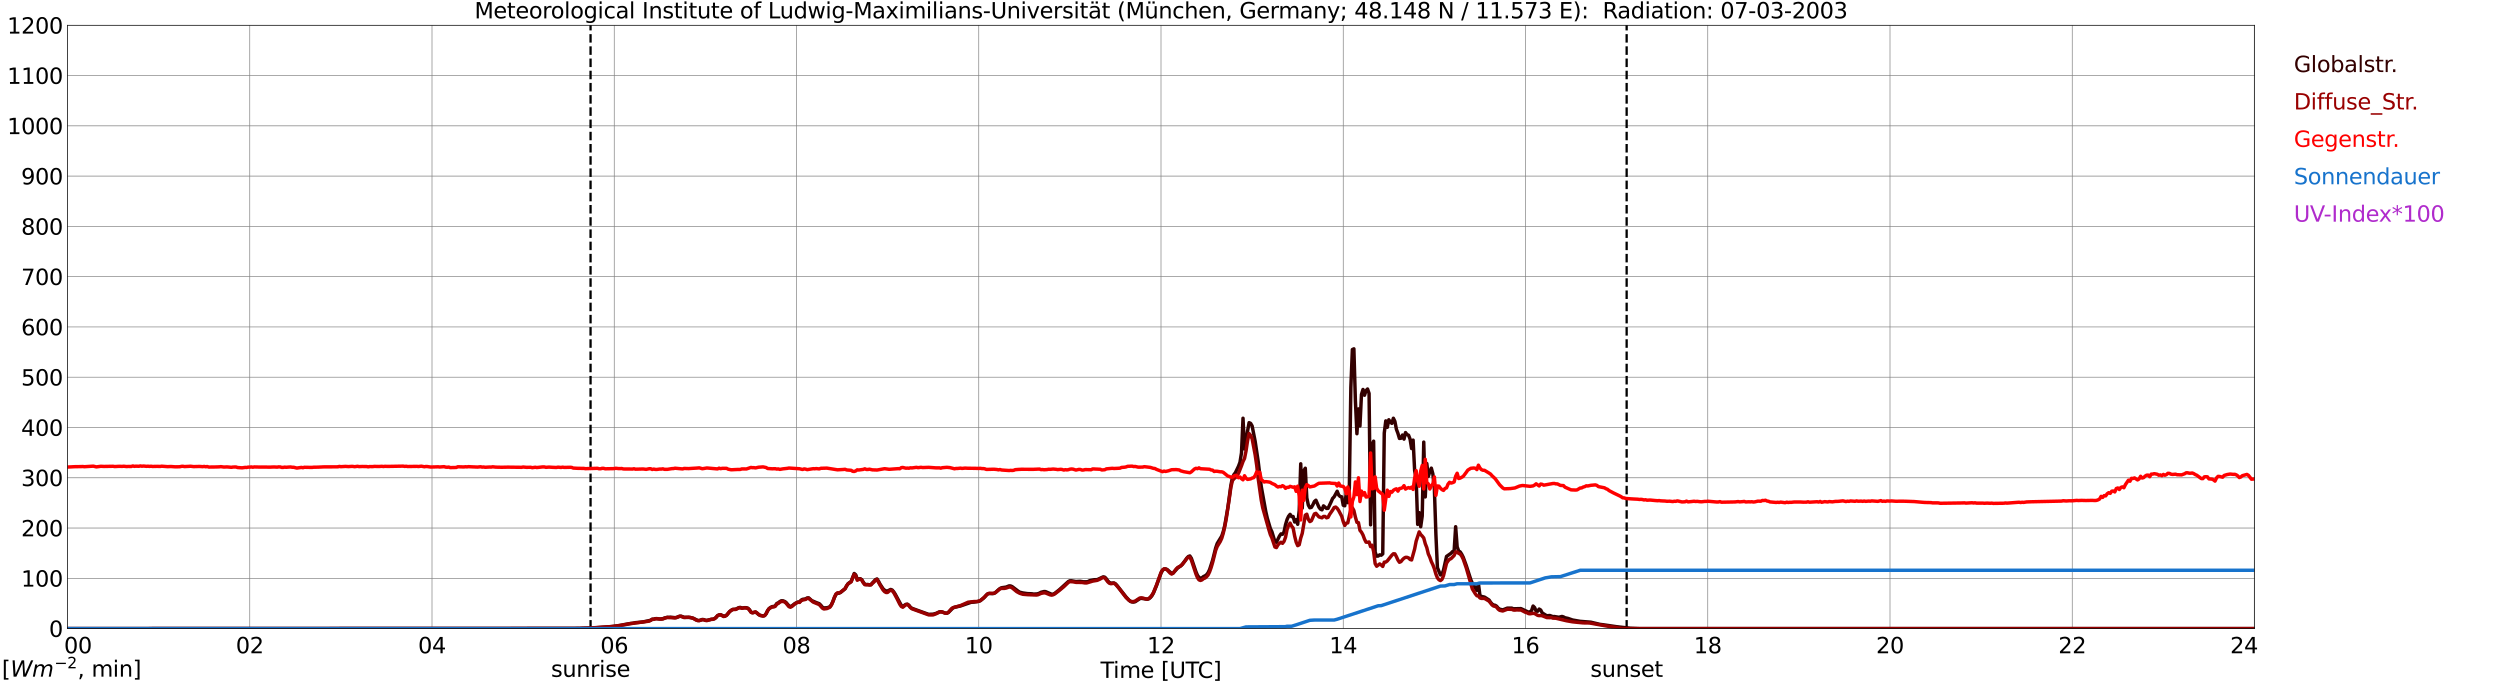 <?xml version="1.0" encoding="utf-8" standalone="no"?>
<!DOCTYPE svg PUBLIC "-//W3C//DTD SVG 1.1//EN"
  "http://www.w3.org/Graphics/SVG/1.1/DTD/svg11.dtd">
<svg xmlns:xlink="http://www.w3.org/1999/xlink" width="1085.4pt" height="296.64pt" viewBox="0 0 1085.4 296.64" xmlns="http://www.w3.org/2000/svg" version="1.1">
 <defs>
  <style type="text/css">*{stroke-linejoin: round; stroke-linecap: butt}</style>
 </defs>
 <g id="figure_1">
  <g id="patch_1">
   <path d="M 0 296.64 
L 1085.4 296.64 
L 1085.4 0 
L 0 0 
z
" style="fill: #ffffff"/>
  </g>
  <g id="axes_1">
   <g id="patch_2">
    <path d="M 29.306 272.909 
L 978.814 272.909 
L 978.814 10.976 
L 29.306 10.976 
z
" style="fill: #ffffff"/>
   </g>
   <g id="patch_3">
    <path d="M 978.814 272.909 
L 978.814 272.909 
L 978.814 10.976 
L 978.814 10.976 
z
" clip-path="url(#p03972c15e3)" style="fill: #d3d3d3; opacity: 0.25; stroke: #d3d3d3; stroke-linejoin: miter"/>
   </g>
   <g id="matplotlib.axis_1">
    <g id="xtick_1">
     <g id="line2d_1">
      <path d="M 29.306 272.909 
L 29.306 10.976 
" clip-path="url(#p03972c15e3)" style="fill: none; stroke: #808080; stroke-width: 0.3; stroke-linecap: square"/>
     </g>
     <g id="line2d_2"/>
     <g id="text_1">
      <!--    00 -->
      <g transform="translate(18.733 283.627) scale(0.095 -0.095)">
       <defs>
        <path id="DejaVuSans-20" transform="scale(0.016)"/>
        <path id="DejaVuSans-30" d="M 2034 4250 
Q 1547 4250 1301 3770 
Q 1056 3291 1056 2328 
Q 1056 1369 1301 889 
Q 1547 409 2034 409 
Q 2525 409 2770 889 
Q 3016 1369 3016 2328 
Q 3016 3291 2770 3770 
Q 2525 4250 2034 4250 
z
M 2034 4750 
Q 2819 4750 3233 4129 
Q 3647 3509 3647 2328 
Q 3647 1150 3233 529 
Q 2819 -91 2034 -91 
Q 1250 -91 836 529 
Q 422 1150 422 2328 
Q 422 3509 836 4129 
Q 1250 4750 2034 4750 
z
" transform="scale(0.016)"/>
       </defs>
       <use xlink:href="#DejaVuSans-20"/>
       <use xlink:href="#DejaVuSans-20" transform="translate(31.787 0)"/>
       <use xlink:href="#DejaVuSans-20" transform="translate(63.574 0)"/>
       <use xlink:href="#DejaVuSans-30" transform="translate(95.361 0)"/>
       <use xlink:href="#DejaVuSans-30" transform="translate(158.984 0)"/>
      </g>
     </g>
    </g>
    <g id="xtick_2">
     <g id="line2d_3">
      <path d="M 108.431 272.909 
L 108.431 10.976 
" clip-path="url(#p03972c15e3)" style="fill: none; stroke: #808080; stroke-width: 0.3; stroke-linecap: square"/>
     </g>
     <g id="line2d_4"/>
     <g id="text_2">
      <!-- 02 -->
      <g transform="translate(102.387 283.627) scale(0.095 -0.095)">
       <defs>
        <path id="DejaVuSans-32" d="M 1228 531 
L 3431 531 
L 3431 0 
L 469 0 
L 469 531 
Q 828 903 1448 1529 
Q 2069 2156 2228 2338 
Q 2531 2678 2651 2914 
Q 2772 3150 2772 3378 
Q 2772 3750 2511 3984 
Q 2250 4219 1831 4219 
Q 1534 4219 1204 4116 
Q 875 4013 500 3803 
L 500 4441 
Q 881 4594 1212 4672 
Q 1544 4750 1819 4750 
Q 2544 4750 2975 4387 
Q 3406 4025 3406 3419 
Q 3406 3131 3298 2873 
Q 3191 2616 2906 2266 
Q 2828 2175 2409 1742 
Q 1991 1309 1228 531 
z
" transform="scale(0.016)"/>
       </defs>
       <use xlink:href="#DejaVuSans-30"/>
       <use xlink:href="#DejaVuSans-32" transform="translate(63.623 0)"/>
      </g>
     </g>
    </g>
    <g id="xtick_3">
     <g id="line2d_5">
      <path d="M 187.557 272.909 
L 187.557 10.976 
" clip-path="url(#p03972c15e3)" style="fill: none; stroke: #808080; stroke-width: 0.3; stroke-linecap: square"/>
     </g>
     <g id="line2d_6"/>
     <g id="text_3">
      <!-- 04 -->
      <g transform="translate(181.513 283.627) scale(0.095 -0.095)">
       <defs>
        <path id="DejaVuSans-34" d="M 2419 4116 
L 825 1625 
L 2419 1625 
L 2419 4116 
z
M 2253 4666 
L 3047 4666 
L 3047 1625 
L 3713 1625 
L 3713 1100 
L 3047 1100 
L 3047 0 
L 2419 0 
L 2419 1100 
L 313 1100 
L 313 1709 
L 2253 4666 
z
" transform="scale(0.016)"/>
       </defs>
       <use xlink:href="#DejaVuSans-30"/>
       <use xlink:href="#DejaVuSans-34" transform="translate(63.623 0)"/>
      </g>
     </g>
    </g>
    <g id="xtick_4">
     <g id="line2d_7">
      <path d="M 266.683 272.909 
L 266.683 10.976 
" clip-path="url(#p03972c15e3)" style="fill: none; stroke: #808080; stroke-width: 0.3; stroke-linecap: square"/>
     </g>
     <g id="line2d_8"/>
     <g id="text_4">
      <!-- 06 -->
      <g transform="translate(260.638 283.627) scale(0.095 -0.095)">
       <defs>
        <path id="DejaVuSans-36" d="M 2113 2584 
Q 1688 2584 1439 2293 
Q 1191 2003 1191 1497 
Q 1191 994 1439 701 
Q 1688 409 2113 409 
Q 2538 409 2786 701 
Q 3034 994 3034 1497 
Q 3034 2003 2786 2293 
Q 2538 2584 2113 2584 
z
M 3366 4563 
L 3366 3988 
Q 3128 4100 2886 4159 
Q 2644 4219 2406 4219 
Q 1781 4219 1451 3797 
Q 1122 3375 1075 2522 
Q 1259 2794 1537 2939 
Q 1816 3084 2150 3084 
Q 2853 3084 3261 2657 
Q 3669 2231 3669 1497 
Q 3669 778 3244 343 
Q 2819 -91 2113 -91 
Q 1303 -91 875 529 
Q 447 1150 447 2328 
Q 447 3434 972 4092 
Q 1497 4750 2381 4750 
Q 2619 4750 2861 4703 
Q 3103 4656 3366 4563 
z
" transform="scale(0.016)"/>
       </defs>
       <use xlink:href="#DejaVuSans-30"/>
       <use xlink:href="#DejaVuSans-36" transform="translate(63.623 0)"/>
      </g>
     </g>
    </g>
    <g id="xtick_5">
     <g id="line2d_9">
      <path d="M 345.808 272.909 
L 345.808 10.976 
" clip-path="url(#p03972c15e3)" style="fill: none; stroke: #808080; stroke-width: 0.3; stroke-linecap: square"/>
     </g>
     <g id="line2d_10"/>
     <g id="text_5">
      <!-- 08 -->
      <g transform="translate(339.764 283.627) scale(0.095 -0.095)">
       <defs>
        <path id="DejaVuSans-38" d="M 2034 2216 
Q 1584 2216 1326 1975 
Q 1069 1734 1069 1313 
Q 1069 891 1326 650 
Q 1584 409 2034 409 
Q 2484 409 2743 651 
Q 3003 894 3003 1313 
Q 3003 1734 2745 1975 
Q 2488 2216 2034 2216 
z
M 1403 2484 
Q 997 2584 770 2862 
Q 544 3141 544 3541 
Q 544 4100 942 4425 
Q 1341 4750 2034 4750 
Q 2731 4750 3128 4425 
Q 3525 4100 3525 3541 
Q 3525 3141 3298 2862 
Q 3072 2584 2669 2484 
Q 3125 2378 3379 2068 
Q 3634 1759 3634 1313 
Q 3634 634 3220 271 
Q 2806 -91 2034 -91 
Q 1263 -91 848 271 
Q 434 634 434 1313 
Q 434 1759 690 2068 
Q 947 2378 1403 2484 
z
M 1172 3481 
Q 1172 3119 1398 2916 
Q 1625 2713 2034 2713 
Q 2441 2713 2670 2916 
Q 2900 3119 2900 3481 
Q 2900 3844 2670 4047 
Q 2441 4250 2034 4250 
Q 1625 4250 1398 4047 
Q 1172 3844 1172 3481 
z
" transform="scale(0.016)"/>
       </defs>
       <use xlink:href="#DejaVuSans-30"/>
       <use xlink:href="#DejaVuSans-38" transform="translate(63.623 0)"/>
      </g>
     </g>
    </g>
    <g id="xtick_6">
     <g id="line2d_11">
      <path d="M 424.934 272.909 
L 424.934 10.976 
" clip-path="url(#p03972c15e3)" style="fill: none; stroke: #808080; stroke-width: 0.3; stroke-linecap: square"/>
     </g>
     <g id="line2d_12"/>
     <g id="text_6">
      <!-- 10 -->
      <g transform="translate(418.89 283.627) scale(0.095 -0.095)">
       <defs>
        <path id="DejaVuSans-31" d="M 794 531 
L 1825 531 
L 1825 4091 
L 703 3866 
L 703 4441 
L 1819 4666 
L 2450 4666 
L 2450 531 
L 3481 531 
L 3481 0 
L 794 0 
L 794 531 
z
" transform="scale(0.016)"/>
       </defs>
       <use xlink:href="#DejaVuSans-31"/>
       <use xlink:href="#DejaVuSans-30" transform="translate(63.623 0)"/>
      </g>
     </g>
    </g>
    <g id="xtick_7">
     <g id="line2d_13">
      <path d="M 504.06 272.909 
L 504.06 10.976 
" clip-path="url(#p03972c15e3)" style="fill: none; stroke: #808080; stroke-width: 0.3; stroke-linecap: square"/>
     </g>
     <g id="line2d_14"/>
     <g id="text_7">
      <!-- 12 -->
      <g transform="translate(498.015 283.627) scale(0.095 -0.095)">
       <use xlink:href="#DejaVuSans-31"/>
       <use xlink:href="#DejaVuSans-32" transform="translate(63.623 0)"/>
      </g>
     </g>
    </g>
    <g id="xtick_8">
     <g id="line2d_15">
      <path d="M 583.185 272.909 
L 583.185 10.976 
" clip-path="url(#p03972c15e3)" style="fill: none; stroke: #808080; stroke-width: 0.3; stroke-linecap: square"/>
     </g>
     <g id="line2d_16"/>
     <g id="text_8">
      <!-- 14 -->
      <g transform="translate(577.141 283.627) scale(0.095 -0.095)">
       <use xlink:href="#DejaVuSans-31"/>
       <use xlink:href="#DejaVuSans-34" transform="translate(63.623 0)"/>
      </g>
     </g>
    </g>
    <g id="xtick_9">
     <g id="line2d_17">
      <path d="M 662.311 272.909 
L 662.311 10.976 
" clip-path="url(#p03972c15e3)" style="fill: none; stroke: #808080; stroke-width: 0.3; stroke-linecap: square"/>
     </g>
     <g id="line2d_18"/>
     <g id="text_9">
      <!-- 16 -->
      <g transform="translate(656.267 283.627) scale(0.095 -0.095)">
       <use xlink:href="#DejaVuSans-31"/>
       <use xlink:href="#DejaVuSans-36" transform="translate(63.623 0)"/>
      </g>
     </g>
    </g>
    <g id="xtick_10">
     <g id="line2d_19">
      <path d="M 741.437 272.909 
L 741.437 10.976 
" clip-path="url(#p03972c15e3)" style="fill: none; stroke: #808080; stroke-width: 0.3; stroke-linecap: square"/>
     </g>
     <g id="line2d_20"/>
     <g id="text_10">
      <!-- 18 -->
      <g transform="translate(735.392 283.627) scale(0.095 -0.095)">
       <use xlink:href="#DejaVuSans-31"/>
       <use xlink:href="#DejaVuSans-38" transform="translate(63.623 0)"/>
      </g>
     </g>
    </g>
    <g id="xtick_11">
     <g id="line2d_21">
      <path d="M 820.562 272.909 
L 820.562 10.976 
" clip-path="url(#p03972c15e3)" style="fill: none; stroke: #808080; stroke-width: 0.3; stroke-linecap: square"/>
     </g>
     <g id="line2d_22"/>
     <g id="text_11">
      <!-- 20 -->
      <g transform="translate(814.518 283.627) scale(0.095 -0.095)">
       <use xlink:href="#DejaVuSans-32"/>
       <use xlink:href="#DejaVuSans-30" transform="translate(63.623 0)"/>
      </g>
     </g>
    </g>
    <g id="xtick_12">
     <g id="line2d_23">
      <path d="M 899.688 272.909 
L 899.688 10.976 
" clip-path="url(#p03972c15e3)" style="fill: none; stroke: #808080; stroke-width: 0.3; stroke-linecap: square"/>
     </g>
     <g id="line2d_24"/>
     <g id="text_12">
      <!-- 22 -->
      <g transform="translate(893.644 283.627) scale(0.095 -0.095)">
       <use xlink:href="#DejaVuSans-32"/>
       <use xlink:href="#DejaVuSans-32" transform="translate(63.623 0)"/>
      </g>
     </g>
    </g>
    <g id="xtick_13">
     <g id="line2d_25">
      <path d="M 978.814 272.909 
L 978.814 10.976 
" clip-path="url(#p03972c15e3)" style="fill: none; stroke: #808080; stroke-width: 0.3; stroke-linecap: square"/>
     </g>
     <g id="line2d_26"/>
     <g id="text_13">
      <!-- 24    -->
      <g transform="translate(968.241 283.627) scale(0.095 -0.095)">
       <use xlink:href="#DejaVuSans-32"/>
       <use xlink:href="#DejaVuSans-34" transform="translate(63.623 0)"/>
       <use xlink:href="#DejaVuSans-20" transform="translate(127.246 0)"/>
       <use xlink:href="#DejaVuSans-20" transform="translate(159.033 0)"/>
       <use xlink:href="#DejaVuSans-20" transform="translate(190.82 0)"/>
      </g>
     </g>
    </g>
    <g id="text_14">
     <!-- Time [UTC] -->
     <g transform="translate(477.806 294.322) scale(0.095 -0.095)">
      <defs>
       <path id="DejaVuSans-54" d="M -19 4666 
L 3928 4666 
L 3928 4134 
L 2272 4134 
L 2272 0 
L 1638 0 
L 1638 4134 
L -19 4134 
L -19 4666 
z
" transform="scale(0.016)"/>
       <path id="DejaVuSans-69" d="M 603 3500 
L 1178 3500 
L 1178 0 
L 603 0 
L 603 3500 
z
M 603 4863 
L 1178 4863 
L 1178 4134 
L 603 4134 
L 603 4863 
z
" transform="scale(0.016)"/>
       <path id="DejaVuSans-6d" d="M 3328 2828 
Q 3544 3216 3844 3400 
Q 4144 3584 4550 3584 
Q 5097 3584 5394 3201 
Q 5691 2819 5691 2113 
L 5691 0 
L 5113 0 
L 5113 2094 
Q 5113 2597 4934 2840 
Q 4756 3084 4391 3084 
Q 3944 3084 3684 2787 
Q 3425 2491 3425 1978 
L 3425 0 
L 2847 0 
L 2847 2094 
Q 2847 2600 2669 2842 
Q 2491 3084 2119 3084 
Q 1678 3084 1418 2786 
Q 1159 2488 1159 1978 
L 1159 0 
L 581 0 
L 581 3500 
L 1159 3500 
L 1159 2956 
Q 1356 3278 1631 3431 
Q 1906 3584 2284 3584 
Q 2666 3584 2933 3390 
Q 3200 3197 3328 2828 
z
" transform="scale(0.016)"/>
       <path id="DejaVuSans-65" d="M 3597 1894 
L 3597 1613 
L 953 1613 
Q 991 1019 1311 708 
Q 1631 397 2203 397 
Q 2534 397 2845 478 
Q 3156 559 3463 722 
L 3463 178 
Q 3153 47 2828 -22 
Q 2503 -91 2169 -91 
Q 1331 -91 842 396 
Q 353 884 353 1716 
Q 353 2575 817 3079 
Q 1281 3584 2069 3584 
Q 2775 3584 3186 3129 
Q 3597 2675 3597 1894 
z
M 3022 2063 
Q 3016 2534 2758 2815 
Q 2500 3097 2075 3097 
Q 1594 3097 1305 2825 
Q 1016 2553 972 2059 
L 3022 2063 
z
" transform="scale(0.016)"/>
       <path id="DejaVuSans-5b" d="M 550 4863 
L 1875 4863 
L 1875 4416 
L 1125 4416 
L 1125 -397 
L 1875 -397 
L 1875 -844 
L 550 -844 
L 550 4863 
z
" transform="scale(0.016)"/>
       <path id="DejaVuSans-55" d="M 556 4666 
L 1191 4666 
L 1191 1831 
Q 1191 1081 1462 751 
Q 1734 422 2344 422 
Q 2950 422 3222 751 
Q 3494 1081 3494 1831 
L 3494 4666 
L 4128 4666 
L 4128 1753 
Q 4128 841 3676 375 
Q 3225 -91 2344 -91 
Q 1459 -91 1007 375 
Q 556 841 556 1753 
L 556 4666 
z
" transform="scale(0.016)"/>
       <path id="DejaVuSans-43" d="M 4122 4306 
L 4122 3641 
Q 3803 3938 3442 4084 
Q 3081 4231 2675 4231 
Q 1875 4231 1450 3742 
Q 1025 3253 1025 2328 
Q 1025 1406 1450 917 
Q 1875 428 2675 428 
Q 3081 428 3442 575 
Q 3803 722 4122 1019 
L 4122 359 
Q 3791 134 3420 21 
Q 3050 -91 2638 -91 
Q 1578 -91 968 557 
Q 359 1206 359 2328 
Q 359 3453 968 4101 
Q 1578 4750 2638 4750 
Q 3056 4750 3426 4639 
Q 3797 4528 4122 4306 
z
" transform="scale(0.016)"/>
       <path id="DejaVuSans-5d" d="M 1947 4863 
L 1947 -844 
L 622 -844 
L 622 -397 
L 1369 -397 
L 1369 4416 
L 622 4416 
L 622 4863 
L 1947 4863 
z
" transform="scale(0.016)"/>
      </defs>
      <use xlink:href="#DejaVuSans-54"/>
      <use xlink:href="#DejaVuSans-69" transform="translate(57.959 0)"/>
      <use xlink:href="#DejaVuSans-6d" transform="translate(85.742 0)"/>
      <use xlink:href="#DejaVuSans-65" transform="translate(183.154 0)"/>
      <use xlink:href="#DejaVuSans-20" transform="translate(244.678 0)"/>
      <use xlink:href="#DejaVuSans-5b" transform="translate(276.465 0)"/>
      <use xlink:href="#DejaVuSans-55" transform="translate(315.479 0)"/>
      <use xlink:href="#DejaVuSans-54" transform="translate(388.672 0)"/>
      <use xlink:href="#DejaVuSans-43" transform="translate(443.881 0)"/>
      <use xlink:href="#DejaVuSans-5d" transform="translate(513.705 0)"/>
     </g>
    </g>
   </g>
   <g id="matplotlib.axis_2">
    <g id="ytick_1">
     <g id="line2d_27">
      <path d="M 29.306 272.909 
L 978.814 272.909 
" clip-path="url(#p03972c15e3)" style="fill: none; stroke: #808080; stroke-width: 0.3; stroke-linecap: square"/>
     </g>
     <g id="line2d_28"/>
     <g id="text_15">
      <!-- 0 -->
      <g transform="translate(21.261 276.518) scale(0.095 -0.095)">
       <use xlink:href="#DejaVuSans-30"/>
      </g>
     </g>
    </g>
    <g id="ytick_2">
     <g id="line2d_29">
      <path d="M 29.306 251.081 
L 978.814 251.081 
" clip-path="url(#p03972c15e3)" style="fill: none; stroke: #808080; stroke-width: 0.3; stroke-linecap: square"/>
     </g>
     <g id="line2d_30"/>
     <g id="text_16">
      <!-- 100 -->
      <g transform="translate(9.173 254.69) scale(0.095 -0.095)">
       <use xlink:href="#DejaVuSans-31"/>
       <use xlink:href="#DejaVuSans-30" transform="translate(63.623 0)"/>
       <use xlink:href="#DejaVuSans-30" transform="translate(127.246 0)"/>
      </g>
     </g>
    </g>
    <g id="ytick_3">
     <g id="line2d_31">
      <path d="M 29.306 229.253 
L 978.814 229.253 
" clip-path="url(#p03972c15e3)" style="fill: none; stroke: #808080; stroke-width: 0.3; stroke-linecap: square"/>
     </g>
     <g id="line2d_32"/>
     <g id="text_17">
      <!-- 200 -->
      <g transform="translate(9.173 232.863) scale(0.095 -0.095)">
       <use xlink:href="#DejaVuSans-32"/>
       <use xlink:href="#DejaVuSans-30" transform="translate(63.623 0)"/>
       <use xlink:href="#DejaVuSans-30" transform="translate(127.246 0)"/>
      </g>
     </g>
    </g>
    <g id="ytick_4">
     <g id="line2d_33">
      <path d="M 29.306 207.426 
L 978.814 207.426 
" clip-path="url(#p03972c15e3)" style="fill: none; stroke: #808080; stroke-width: 0.3; stroke-linecap: square"/>
     </g>
     <g id="line2d_34"/>
     <g id="text_18">
      <!-- 300 -->
      <g transform="translate(9.173 211.035) scale(0.095 -0.095)">
       <defs>
        <path id="DejaVuSans-33" d="M 2597 2516 
Q 3050 2419 3304 2112 
Q 3559 1806 3559 1356 
Q 3559 666 3084 287 
Q 2609 -91 1734 -91 
Q 1441 -91 1130 -33 
Q 819 25 488 141 
L 488 750 
Q 750 597 1062 519 
Q 1375 441 1716 441 
Q 2309 441 2620 675 
Q 2931 909 2931 1356 
Q 2931 1769 2642 2001 
Q 2353 2234 1838 2234 
L 1294 2234 
L 1294 2753 
L 1863 2753 
Q 2328 2753 2575 2939 
Q 2822 3125 2822 3475 
Q 2822 3834 2567 4026 
Q 2313 4219 1838 4219 
Q 1578 4219 1281 4162 
Q 984 4106 628 3988 
L 628 4550 
Q 988 4650 1302 4700 
Q 1616 4750 1894 4750 
Q 2613 4750 3031 4423 
Q 3450 4097 3450 3541 
Q 3450 3153 3228 2886 
Q 3006 2619 2597 2516 
z
" transform="scale(0.016)"/>
       </defs>
       <use xlink:href="#DejaVuSans-33"/>
       <use xlink:href="#DejaVuSans-30" transform="translate(63.623 0)"/>
       <use xlink:href="#DejaVuSans-30" transform="translate(127.246 0)"/>
      </g>
     </g>
    </g>
    <g id="ytick_5">
     <g id="line2d_35">
      <path d="M 29.306 185.598 
L 978.814 185.598 
" clip-path="url(#p03972c15e3)" style="fill: none; stroke: #808080; stroke-width: 0.3; stroke-linecap: square"/>
     </g>
     <g id="line2d_36"/>
     <g id="text_19">
      <!-- 400 -->
      <g transform="translate(9.173 189.207) scale(0.095 -0.095)">
       <use xlink:href="#DejaVuSans-34"/>
       <use xlink:href="#DejaVuSans-30" transform="translate(63.623 0)"/>
       <use xlink:href="#DejaVuSans-30" transform="translate(127.246 0)"/>
      </g>
     </g>
    </g>
    <g id="ytick_6">
     <g id="line2d_37">
      <path d="M 29.306 163.77 
L 978.814 163.77 
" clip-path="url(#p03972c15e3)" style="fill: none; stroke: #808080; stroke-width: 0.3; stroke-linecap: square"/>
     </g>
     <g id="line2d_38"/>
     <g id="text_20">
      <!-- 500 -->
      <g transform="translate(9.173 167.379) scale(0.095 -0.095)">
       <defs>
        <path id="DejaVuSans-35" d="M 691 4666 
L 3169 4666 
L 3169 4134 
L 1269 4134 
L 1269 2991 
Q 1406 3038 1543 3061 
Q 1681 3084 1819 3084 
Q 2600 3084 3056 2656 
Q 3513 2228 3513 1497 
Q 3513 744 3044 326 
Q 2575 -91 1722 -91 
Q 1428 -91 1123 -41 
Q 819 9 494 109 
L 494 744 
Q 775 591 1075 516 
Q 1375 441 1709 441 
Q 2250 441 2565 725 
Q 2881 1009 2881 1497 
Q 2881 1984 2565 2268 
Q 2250 2553 1709 2553 
Q 1456 2553 1204 2497 
Q 953 2441 691 2322 
L 691 4666 
z
" transform="scale(0.016)"/>
       </defs>
       <use xlink:href="#DejaVuSans-35"/>
       <use xlink:href="#DejaVuSans-30" transform="translate(63.623 0)"/>
       <use xlink:href="#DejaVuSans-30" transform="translate(127.246 0)"/>
      </g>
     </g>
    </g>
    <g id="ytick_7">
     <g id="line2d_39">
      <path d="M 29.306 141.942 
L 978.814 141.942 
" clip-path="url(#p03972c15e3)" style="fill: none; stroke: #808080; stroke-width: 0.3; stroke-linecap: square"/>
     </g>
     <g id="line2d_40"/>
     <g id="text_21">
      <!-- 600 -->
      <g transform="translate(9.173 145.551) scale(0.095 -0.095)">
       <use xlink:href="#DejaVuSans-36"/>
       <use xlink:href="#DejaVuSans-30" transform="translate(63.623 0)"/>
       <use xlink:href="#DejaVuSans-30" transform="translate(127.246 0)"/>
      </g>
     </g>
    </g>
    <g id="ytick_8">
     <g id="line2d_41">
      <path d="M 29.306 120.114 
L 978.814 120.114 
" clip-path="url(#p03972c15e3)" style="fill: none; stroke: #808080; stroke-width: 0.3; stroke-linecap: square"/>
     </g>
     <g id="line2d_42"/>
     <g id="text_22">
      <!-- 700 -->
      <g transform="translate(9.173 123.724) scale(0.095 -0.095)">
       <defs>
        <path id="DejaVuSans-37" d="M 525 4666 
L 3525 4666 
L 3525 4397 
L 1831 0 
L 1172 0 
L 2766 4134 
L 525 4134 
L 525 4666 
z
" transform="scale(0.016)"/>
       </defs>
       <use xlink:href="#DejaVuSans-37"/>
       <use xlink:href="#DejaVuSans-30" transform="translate(63.623 0)"/>
       <use xlink:href="#DejaVuSans-30" transform="translate(127.246 0)"/>
      </g>
     </g>
    </g>
    <g id="ytick_9">
     <g id="line2d_43">
      <path d="M 29.306 98.287 
L 978.814 98.287 
" clip-path="url(#p03972c15e3)" style="fill: none; stroke: #808080; stroke-width: 0.3; stroke-linecap: square"/>
     </g>
     <g id="line2d_44"/>
     <g id="text_23">
      <!-- 800 -->
      <g transform="translate(9.173 101.896) scale(0.095 -0.095)">
       <use xlink:href="#DejaVuSans-38"/>
       <use xlink:href="#DejaVuSans-30" transform="translate(63.623 0)"/>
       <use xlink:href="#DejaVuSans-30" transform="translate(127.246 0)"/>
      </g>
     </g>
    </g>
    <g id="ytick_10">
     <g id="line2d_45">
      <path d="M 29.306 76.459 
L 978.814 76.459 
" clip-path="url(#p03972c15e3)" style="fill: none; stroke: #808080; stroke-width: 0.3; stroke-linecap: square"/>
     </g>
     <g id="line2d_46"/>
     <g id="text_24">
      <!-- 900 -->
      <g transform="translate(9.173 80.068) scale(0.095 -0.095)">
       <defs>
        <path id="DejaVuSans-39" d="M 703 97 
L 703 672 
Q 941 559 1184 500 
Q 1428 441 1663 441 
Q 2288 441 2617 861 
Q 2947 1281 2994 2138 
Q 2813 1869 2534 1725 
Q 2256 1581 1919 1581 
Q 1219 1581 811 2004 
Q 403 2428 403 3163 
Q 403 3881 828 4315 
Q 1253 4750 1959 4750 
Q 2769 4750 3195 4129 
Q 3622 3509 3622 2328 
Q 3622 1225 3098 567 
Q 2575 -91 1691 -91 
Q 1453 -91 1209 -44 
Q 966 3 703 97 
z
M 1959 2075 
Q 2384 2075 2632 2365 
Q 2881 2656 2881 3163 
Q 2881 3666 2632 3958 
Q 2384 4250 1959 4250 
Q 1534 4250 1286 3958 
Q 1038 3666 1038 3163 
Q 1038 2656 1286 2365 
Q 1534 2075 1959 2075 
z
" transform="scale(0.016)"/>
       </defs>
       <use xlink:href="#DejaVuSans-39"/>
       <use xlink:href="#DejaVuSans-30" transform="translate(63.623 0)"/>
       <use xlink:href="#DejaVuSans-30" transform="translate(127.246 0)"/>
      </g>
     </g>
    </g>
    <g id="ytick_11">
     <g id="line2d_47">
      <path d="M 29.306 54.631 
L 978.814 54.631 
" clip-path="url(#p03972c15e3)" style="fill: none; stroke: #808080; stroke-width: 0.3; stroke-linecap: square"/>
     </g>
     <g id="line2d_48"/>
     <g id="text_25">
      <!-- 1000 -->
      <g transform="translate(3.128 58.24) scale(0.095 -0.095)">
       <use xlink:href="#DejaVuSans-31"/>
       <use xlink:href="#DejaVuSans-30" transform="translate(63.623 0)"/>
       <use xlink:href="#DejaVuSans-30" transform="translate(127.246 0)"/>
       <use xlink:href="#DejaVuSans-30" transform="translate(190.869 0)"/>
      </g>
     </g>
    </g>
    <g id="ytick_12">
     <g id="line2d_49">
      <path d="M 29.306 32.803 
L 978.814 32.803 
" clip-path="url(#p03972c15e3)" style="fill: none; stroke: #808080; stroke-width: 0.3; stroke-linecap: square"/>
     </g>
     <g id="line2d_50"/>
     <g id="text_26">
      <!-- 1100 -->
      <g transform="translate(3.128 36.413) scale(0.095 -0.095)">
       <use xlink:href="#DejaVuSans-31"/>
       <use xlink:href="#DejaVuSans-31" transform="translate(63.623 0)"/>
       <use xlink:href="#DejaVuSans-30" transform="translate(127.246 0)"/>
       <use xlink:href="#DejaVuSans-30" transform="translate(190.869 0)"/>
      </g>
     </g>
    </g>
    <g id="ytick_13">
     <g id="line2d_51">
      <path d="M 29.306 10.976 
L 978.814 10.976 
" clip-path="url(#p03972c15e3)" style="fill: none; stroke: #808080; stroke-width: 0.3; stroke-linecap: square"/>
     </g>
     <g id="line2d_52"/>
     <g id="text_27">
      <!-- 1200 -->
      <g transform="translate(3.128 14.585) scale(0.095 -0.095)">
       <use xlink:href="#DejaVuSans-31"/>
       <use xlink:href="#DejaVuSans-32" transform="translate(63.623 0)"/>
       <use xlink:href="#DejaVuSans-30" transform="translate(127.246 0)"/>
       <use xlink:href="#DejaVuSans-30" transform="translate(190.869 0)"/>
      </g>
     </g>
    </g>
   </g>
   <g id="line2d_53">
    <path d="M 256.396 272.909 
L 256.396 10.976 
" clip-path="url(#p03972c15e3)" style="fill: none; stroke-dasharray: 3.7,1.6; stroke-dashoffset: 0; stroke: #000000"/>
   </g>
   <g id="line2d_54">
    <path d="M 706.226 272.909 
L 706.226 10.976 
" clip-path="url(#p03972c15e3)" style="fill: none; stroke-dasharray: 3.7,1.6; stroke-dashoffset: 0; stroke: #000000"/>
   </g>
   <g id="line2d_55">
    <path d="M 29.306 272.909 
L 248.88 272.83 
L 250.858 272.789 
L 251.517 272.83 
L 252.836 272.747 
L 255.473 272.667 
L 258.111 272.584 
L 265.364 272.051 
L 269.32 271.518 
L 271.298 271.11 
L 273.936 270.658 
L 274.595 270.619 
L 275.914 270.331 
L 277.892 270.167 
L 279.211 270.004 
L 282.508 269.307 
L 283.167 268.816 
L 283.827 268.816 
L 284.486 268.611 
L 285.145 268.569 
L 286.464 268.775 
L 287.783 268.611 
L 288.442 268.325 
L 289.761 267.998 
L 290.42 268.039 
L 291.08 267.956 
L 293.058 268.161 
L 293.717 268.078 
L 295.036 267.546 
L 295.696 267.506 
L 297.014 267.998 
L 299.652 268.078 
L 300.971 268.406 
L 302.949 269.39 
L 303.608 269.429 
L 304.927 268.938 
L 305.586 269.021 
L 306.246 269.307 
L 306.905 269.349 
L 308.883 268.858 
L 309.543 268.816 
L 310.202 268.569 
L 310.861 268.078 
L 311.521 267.301 
L 312.18 266.974 
L 312.839 266.849 
L 314.158 267.506 
L 314.818 267.423 
L 315.477 267.055 
L 316.796 265.498 
L 317.455 264.966 
L 318.114 264.599 
L 319.433 264.475 
L 320.752 263.82 
L 321.411 263.697 
L 322.071 263.983 
L 323.39 263.82 
L 324.049 263.861 
L 324.708 264.066 
L 325.368 264.68 
L 326.027 265.703 
L 326.686 266.031 
L 328.005 265.745 
L 328.665 266.155 
L 329.324 266.81 
L 329.983 267.138 
L 331.302 267.423 
L 331.961 267.26 
L 332.621 266.441 
L 333.28 265.09 
L 333.94 264.189 
L 334.599 263.697 
L 335.258 263.37 
L 335.918 263.287 
L 336.577 263.043 
L 337.236 262.019 
L 337.896 261.731 
L 338.555 261.198 
L 339.215 260.832 
L 339.874 260.832 
L 340.533 261.076 
L 341.193 261.486 
L 342.512 263.001 
L 343.171 263.329 
L 343.83 263.043 
L 345.149 262.019 
L 346.468 261.362 
L 347.127 261.403 
L 347.787 260.585 
L 348.446 260.216 
L 349.765 260.011 
L 350.424 259.603 
L 351.083 259.561 
L 352.402 260.749 
L 354.38 261.609 
L 355.699 262.1 
L 356.359 262.755 
L 357.018 263.575 
L 357.677 263.942 
L 358.996 263.861 
L 359.655 263.697 
L 360.315 263.37 
L 360.974 262.51 
L 361.634 261.076 
L 362.293 259.356 
L 362.952 258.046 
L 363.612 257.555 
L 364.271 257.514 
L 364.93 257.226 
L 366.909 255.588 
L 367.568 254.36 
L 368.227 253.377 
L 369.546 252.434 
L 370.865 248.994 
L 371.524 249.568 
L 372.184 251.452 
L 373.502 251.247 
L 374.162 251.699 
L 374.821 252.803 
L 375.481 253.663 
L 376.14 253.785 
L 376.799 253.746 
L 377.459 253.951 
L 378.118 253.827 
L 380.096 251.657 
L 380.756 251.371 
L 381.415 252.354 
L 382.074 253.622 
L 383.393 255.63 
L 384.053 256.243 
L 384.712 256.571 
L 385.371 256.571 
L 386.69 255.916 
L 387.349 256.163 
L 388.009 256.94 
L 388.668 257.963 
L 391.306 262.837 
L 391.965 263.287 
L 393.284 262.386 
L 393.943 262.305 
L 394.603 262.755 
L 395.262 263.615 
L 395.921 264.106 
L 403.175 266.727 
L 405.153 266.646 
L 406.471 266.278 
L 407.79 265.662 
L 408.45 265.581 
L 409.109 265.703 
L 410.428 266.195 
L 411.087 266.236 
L 411.746 265.909 
L 413.725 263.942 
L 414.384 263.656 
L 417.022 263.082 
L 421.637 261.486 
L 422.956 261.403 
L 424.934 261.076 
L 425.593 260.832 
L 426.912 259.766 
L 427.572 259.151 
L 428.231 258.332 
L 428.89 257.8 
L 429.55 257.677 
L 430.869 257.758 
L 431.528 257.636 
L 432.187 257.267 
L 433.506 256.038 
L 434.165 255.506 
L 434.825 255.178 
L 436.803 254.892 
L 438.122 254.36 
L 438.781 254.401 
L 439.44 254.687 
L 442.078 256.695 
L 442.737 257.103 
L 444.056 257.431 
L 446.034 257.719 
L 448.012 257.8 
L 448.672 257.922 
L 449.991 257.883 
L 450.65 257.758 
L 451.309 257.514 
L 451.969 257.145 
L 453.287 256.817 
L 453.947 256.859 
L 456.584 258.005 
L 457.244 257.963 
L 457.903 257.636 
L 459.881 256.08 
L 463.838 252.476 
L 464.497 252.148 
L 465.156 252.148 
L 467.134 252.476 
L 468.453 252.395 
L 469.113 252.395 
L 470.431 252.598 
L 471.75 252.598 
L 472.409 252.476 
L 473.069 252.107 
L 475.047 251.699 
L 476.366 251.657 
L 477.685 251.042 
L 479.003 250.428 
L 479.663 250.592 
L 480.322 251.288 
L 480.981 252.231 
L 481.641 252.886 
L 482.3 253.172 
L 483.619 253.091 
L 484.278 253.458 
L 484.938 254.154 
L 488.894 259.192 
L 490.213 260.626 
L 490.872 261.159 
L 491.532 261.362 
L 492.191 261.403 
L 492.85 261.24 
L 494.828 259.93 
L 495.488 259.766 
L 498.125 260.174 
L 498.785 259.971 
L 499.444 259.439 
L 500.103 258.66 
L 500.763 257.514 
L 502.082 254.318 
L 504.06 248.831 
L 504.719 247.602 
L 505.379 247.071 
L 506.038 246.988 
L 506.697 247.235 
L 508.675 248.955 
L 509.335 248.791 
L 511.313 246.578 
L 512.632 245.679 
L 513.291 245.022 
L 514.61 243.262 
L 515.269 242.319 
L 515.929 241.623 
L 516.588 241.379 
L 517.247 242.402 
L 519.226 248.217 
L 519.885 249.774 
L 520.544 250.675 
L 521.204 251.042 
L 521.863 250.839 
L 522.522 250.306 
L 523.182 250.018 
L 523.841 249.527 
L 524.501 248.667 
L 525.16 247.274 
L 526.479 243.179 
L 527.797 237.897 
L 528.457 235.972 
L 530.435 232.737 
L 531.094 230.77 
L 531.754 228.068 
L 533.073 220.492 
L 534.391 210.746 
L 535.051 207.428 
L 535.71 206.077 
L 536.369 205.217 
L 537.688 202.473 
L 538.348 200.711 
L 539.007 196.616 
L 539.666 181.588 
L 540.326 194.938 
L 540.985 191.825 
L 541.644 187.115 
L 542.304 183.511 
L 542.963 183.799 
L 543.623 184.945 
L 544.941 191.62 
L 546.26 200.384 
L 547.579 211.195 
L 549.557 222.131 
L 550.216 224.997 
L 551.535 229.461 
L 552.195 230.812 
L 553.513 235.153 
L 554.173 235.439 
L 555.491 232.737 
L 556.151 231.794 
L 556.81 231.958 
L 557.47 230.975 
L 558.129 227.782 
L 558.788 225.571 
L 559.448 224.137 
L 560.107 223.318 
L 560.766 224.301 
L 561.426 224.259 
L 562.085 226.634 
L 562.745 225.61 
L 563.404 227.618 
L 564.063 221.679 
L 564.723 201.366 
L 565.382 220.614 
L 566.042 204.398 
L 566.701 203.291 
L 567.36 216.15 
L 568.02 219.263 
L 568.679 220.45 
L 569.338 220.286 
L 569.998 219.182 
L 570.657 217.748 
L 571.317 217.176 
L 572.635 220.206 
L 573.295 221.066 
L 573.954 221.352 
L 574.613 219.632 
L 575.932 220.738 
L 576.592 220.697 
L 577.91 217.912 
L 578.57 216.397 
L 579.229 215.7 
L 580.548 213.284 
L 581.207 214.923 
L 581.867 215.578 
L 582.526 215.7 
L 583.185 219.346 
L 583.845 219.59 
L 584.504 213.9 
L 585.164 218.239 
L 585.823 212.138 
L 586.482 168.194 
L 587.142 151.773 
L 587.801 151.446 
L 588.46 174.051 
L 589.12 188.302 
L 589.779 177.532 
L 590.439 184.945 
L 591.098 171.226 
L 591.757 169.096 
L 592.417 171.595 
L 593.076 169.587 
L 593.736 168.891 
L 594.395 170.816 
L 595.054 227.863 
L 595.714 193.054 
L 596.373 191.539 
L 597.032 239.698 
L 597.692 241.459 
L 598.351 241.418 
L 599.011 240.887 
L 599.67 241.051 
L 600.329 240.477 
L 600.989 188.016 
L 601.648 182.734 
L 602.307 185.519 
L 602.967 182.243 
L 603.626 183.225 
L 604.286 183.799 
L 604.945 181.588 
L 605.604 182.939 
L 606.264 186.379 
L 606.923 188.139 
L 607.582 190.352 
L 608.242 190.269 
L 608.901 188.876 
L 609.561 190.638 
L 610.22 187.811 
L 610.879 188.671 
L 611.539 188.959 
L 612.198 190.638 
L 612.858 194.733 
L 613.517 191.087 
L 614.176 204.276 
L 614.836 207.755 
L 615.495 227.66 
L 616.154 222.581 
L 616.814 228.684 
L 617.473 224.015 
L 618.133 191.947 
L 618.792 215.742 
L 619.451 201.244 
L 620.111 206.856 
L 620.77 204.725 
L 621.429 203.252 
L 622.089 205.749 
L 622.748 212.343 
L 623.408 231.958 
L 624.067 246.456 
L 625.386 249.61 
L 626.045 249.322 
L 626.705 247.521 
L 628.023 241.584 
L 630.001 240.191 
L 630.661 239.453 
L 631.32 239.29 
L 631.98 228.684 
L 632.639 237.406 
L 633.298 239.248 
L 633.958 239.617 
L 634.617 240.641 
L 635.276 241.95 
L 636.595 245.554 
L 638.573 251.699 
L 639.233 253.214 
L 639.892 254.196 
L 640.552 255.425 
L 641.211 256.326 
L 641.87 253.377 
L 642.53 258.496 
L 643.189 258.946 
L 644.508 259.234 
L 646.486 260.502 
L 647.145 261.486 
L 647.805 262.263 
L 648.464 262.674 
L 649.123 262.796 
L 649.783 263.206 
L 650.442 264.025 
L 651.102 264.475 
L 652.42 264.802 
L 654.399 264.025 
L 656.377 264.025 
L 657.036 264.311 
L 660.333 264.23 
L 663.63 265.786 
L 664.289 265.623 
L 664.949 265.09 
L 665.608 263.123 
L 666.267 263.778 
L 666.927 265.335 
L 667.586 265.376 
L 668.246 264.435 
L 668.905 264.843 
L 669.564 266.114 
L 671.542 267.343 
L 672.861 267.218 
L 674.18 267.709 
L 674.839 267.67 
L 676.817 267.998 
L 678.136 267.629 
L 678.796 267.834 
L 679.455 268.203 
L 680.774 268.489 
L 682.752 269.185 
L 686.049 269.759 
L 690.664 270.126 
L 694.621 271.069 
L 695.939 271.232 
L 699.896 271.806 
L 701.874 272.092 
L 707.808 272.747 
L 711.765 272.909 
L 978.154 272.909 
L 978.154 272.909 
" clip-path="url(#p03972c15e3)" style="fill: none; stroke: #330000; stroke-width: 1.5; stroke-linecap: square"/>
   </g>
   <g id="line2d_56">
    <path d="M 29.306 272.909 
L 250.198 272.828 
L 252.836 272.743 
L 256.133 272.66 
L 266.683 271.946 
L 269.32 271.527 
L 271.958 271.106 
L 273.277 270.813 
L 281.849 269.68 
L 283.167 268.882 
L 283.827 268.882 
L 284.486 268.672 
L 285.145 268.631 
L 287.124 268.799 
L 287.783 268.714 
L 289.102 268.211 
L 289.761 268.085 
L 293.058 268.253 
L 293.717 268.126 
L 295.036 267.581 
L 295.696 267.622 
L 297.014 268.126 
L 298.992 267.958 
L 300.311 268.253 
L 300.971 268.462 
L 302.289 269.259 
L 302.949 269.427 
L 303.608 269.427 
L 304.927 269.05 
L 305.586 269.091 
L 306.246 269.344 
L 306.905 269.427 
L 308.883 268.882 
L 309.543 268.882 
L 310.202 268.631 
L 310.861 268.126 
L 311.521 267.286 
L 312.18 266.993 
L 312.839 266.908 
L 314.158 267.666 
L 314.818 267.539 
L 315.477 267.12 
L 316.796 265.483 
L 318.114 264.601 
L 319.433 264.601 
L 320.752 263.929 
L 321.411 263.887 
L 322.071 264.097 
L 323.39 263.887 
L 324.708 264.138 
L 325.368 264.852 
L 326.027 265.817 
L 326.686 266.07 
L 328.005 265.649 
L 329.983 267.203 
L 331.302 267.454 
L 331.961 267.286 
L 332.621 266.448 
L 333.28 265.103 
L 333.94 264.224 
L 335.258 263.51 
L 335.918 263.51 
L 336.577 263.257 
L 337.236 262.292 
L 337.896 261.997 
L 338.555 261.451 
L 339.215 261.159 
L 339.874 261.117 
L 340.533 261.283 
L 341.193 261.788 
L 342.512 263.383 
L 343.171 263.634 
L 343.83 263.3 
L 345.149 262.165 
L 345.808 261.746 
L 346.468 261.495 
L 347.127 261.537 
L 347.787 260.823 
L 348.446 260.528 
L 349.765 260.236 
L 350.424 259.814 
L 351.083 259.773 
L 353.062 261.41 
L 355.699 262.501 
L 357.018 264.012 
L 357.677 264.392 
L 358.996 264.224 
L 360.315 263.634 
L 360.974 262.669 
L 361.634 261.117 
L 362.293 259.269 
L 362.952 257.885 
L 363.612 257.381 
L 364.271 257.422 
L 364.93 257.13 
L 366.909 255.575 
L 367.568 254.316 
L 368.227 253.478 
L 369.546 252.596 
L 370.206 250.791 
L 370.865 249.363 
L 371.524 249.95 
L 372.184 251.924 
L 372.843 251.587 
L 373.502 251.378 
L 374.162 251.882 
L 374.821 253.056 
L 375.481 253.855 
L 378.118 253.938 
L 378.777 253.225 
L 379.437 252.679 
L 380.096 251.924 
L 380.756 251.587 
L 382.074 253.98 
L 383.393 256.163 
L 384.053 256.876 
L 384.712 257.254 
L 385.371 257.212 
L 386.031 256.625 
L 386.69 256.248 
L 387.349 256.457 
L 388.009 257.254 
L 389.328 259.69 
L 390.646 262.333 
L 391.306 263.3 
L 391.965 263.634 
L 393.284 262.586 
L 393.943 262.418 
L 394.603 262.964 
L 395.262 263.802 
L 395.921 264.306 
L 403.175 266.952 
L 404.493 266.993 
L 405.153 266.952 
L 406.471 266.448 
L 407.79 265.775 
L 408.45 265.649 
L 409.109 265.734 
L 410.428 266.238 
L 411.087 266.238 
L 411.746 265.861 
L 413.065 264.306 
L 413.725 263.846 
L 417.022 262.92 
L 420.318 261.451 
L 422.956 261.159 
L 424.275 261.159 
L 425.593 260.738 
L 426.912 259.69 
L 428.89 257.758 
L 429.55 257.59 
L 431.528 257.59 
L 432.187 257.254 
L 434.165 255.661 
L 434.825 255.449 
L 436.144 255.449 
L 436.803 255.324 
L 438.122 254.862 
L 438.781 254.903 
L 439.44 255.239 
L 441.419 256.876 
L 442.737 257.59 
L 444.056 258.009 
L 446.034 258.177 
L 449.991 258.345 
L 450.65 258.221 
L 451.969 257.632 
L 453.287 257.381 
L 453.947 257.463 
L 455.925 258.262 
L 456.584 258.389 
L 457.244 258.221 
L 457.903 257.885 
L 459.881 256.372 
L 461.859 254.735 
L 463.838 252.847 
L 464.497 252.511 
L 465.816 252.596 
L 467.134 252.847 
L 469.772 252.888 
L 471.091 253.098 
L 471.75 253.098 
L 473.728 252.511 
L 474.388 252.301 
L 476.366 251.965 
L 477.685 251.378 
L 478.344 250.959 
L 479.003 250.749 
L 479.663 250.915 
L 480.981 252.637 
L 481.641 253.225 
L 482.3 253.434 
L 483.619 253.225 
L 484.278 253.644 
L 485.597 255.156 
L 488.894 259.437 
L 490.213 260.655 
L 490.872 261.032 
L 491.532 261.2 
L 492.191 261.159 
L 492.85 260.949 
L 494.828 259.646 
L 495.488 259.563 
L 496.147 259.646 
L 497.466 260.026 
L 498.125 260.109 
L 498.785 259.814 
L 499.444 259.269 
L 500.103 258.389 
L 500.763 257.298 
L 502.082 254.065 
L 504.06 248.566 
L 504.719 247.431 
L 505.379 246.971 
L 506.038 247.054 
L 506.697 247.39 
L 508.016 248.818 
L 508.675 249.237 
L 509.335 248.818 
L 510.654 247.012 
L 511.313 246.384 
L 512.632 245.67 
L 513.291 245.081 
L 514.61 243.402 
L 515.269 242.479 
L 515.929 241.85 
L 516.588 241.933 
L 517.247 243.192 
L 519.226 249.195 
L 519.885 250.791 
L 520.544 251.756 
L 521.204 252.007 
L 521.863 251.756 
L 522.522 251.21 
L 523.182 250.959 
L 523.841 250.413 
L 524.501 249.658 
L 525.16 248.272 
L 525.819 246.425 
L 526.479 244.201 
L 527.797 238.954 
L 528.457 237.273 
L 529.776 235.134 
L 530.435 233.706 
L 531.094 231.482 
L 531.754 228.585 
L 532.413 225.102 
L 533.732 216.285 
L 534.391 211.584 
L 535.051 208.731 
L 535.71 207.849 
L 536.369 207.345 
L 537.688 205.54 
L 539.007 202.224 
L 539.666 200.377 
L 540.326 199.033 
L 540.985 195.759 
L 541.644 191.31 
L 542.304 188.245 
L 542.963 189.042 
L 543.623 190.47 
L 544.941 197.481 
L 545.601 202.014 
L 546.26 207.805 
L 547.579 217.126 
L 548.238 220.524 
L 550.876 229.928 
L 551.535 232.111 
L 552.195 233.538 
L 553.513 237.485 
L 554.173 237.736 
L 554.832 236.561 
L 555.491 235.889 
L 556.151 235.426 
L 556.81 235.889 
L 557.47 235.049 
L 558.129 233.243 
L 558.788 229.886 
L 559.448 228.081 
L 560.107 227.116 
L 560.766 228.417 
L 561.426 229.255 
L 562.085 232.741 
L 562.745 235.385 
L 563.404 236.895 
L 564.063 236.518 
L 564.723 233.621 
L 565.382 231.565 
L 566.701 223.674 
L 567.36 223.253 
L 568.02 225.479 
L 568.679 226.444 
L 569.338 226.108 
L 570.657 223.128 
L 571.317 222.875 
L 572.635 224.429 
L 573.954 224.807 
L 574.613 224.22 
L 575.273 224.22 
L 575.932 224.807 
L 576.592 224.597 
L 577.251 223.338 
L 578.57 221.448 
L 579.229 220.356 
L 579.889 220.147 
L 580.548 220.692 
L 581.207 221.659 
L 582.526 224.176 
L 583.185 226.486 
L 583.845 228.123 
L 584.504 227.158 
L 585.164 226.99 
L 586.482 220.987 
L 587.142 220.441 
L 587.801 221.659 
L 588.46 224.512 
L 589.12 226.78 
L 589.779 226.905 
L 590.439 230.264 
L 591.098 231.061 
L 591.757 232.279 
L 592.417 234.084 
L 593.076 235.385 
L 593.736 235.426 
L 594.395 235.302 
L 595.054 237.316 
L 595.714 236.727 
L 596.373 239.456 
L 597.032 244.703 
L 597.692 245.838 
L 599.011 244.83 
L 599.67 245.292 
L 600.329 245.921 
L 600.989 244.074 
L 601.648 244.033 
L 602.307 243.529 
L 604.286 241.051 
L 604.945 240.423 
L 605.604 240.464 
L 606.264 241.682 
L 606.923 243.151 
L 607.582 244.116 
L 608.242 243.821 
L 608.901 242.983 
L 609.561 242.352 
L 610.22 241.974 
L 610.879 241.974 
L 611.539 242.228 
L 612.198 242.898 
L 612.858 243.11 
L 614.176 238.364 
L 614.836 234.966 
L 616.154 230.936 
L 616.814 232.069 
L 617.473 232.741 
L 618.133 233.58 
L 618.792 236.057 
L 619.451 237.736 
L 620.111 240.464 
L 620.77 241.933 
L 621.429 243.821 
L 622.089 245.207 
L 622.748 246.929 
L 623.408 249.237 
L 624.067 250.874 
L 624.726 251.714 
L 625.386 252.05 
L 626.045 251.546 
L 626.705 249.95 
L 628.023 244.535 
L 628.683 243.529 
L 629.342 242.815 
L 630.001 242.52 
L 631.32 241.178 
L 631.98 239.624 
L 632.639 239.667 
L 633.298 240.254 
L 633.958 240.547 
L 634.617 241.429 
L 635.276 242.773 
L 636.595 246.593 
L 639.233 255.702 
L 640.552 257.843 
L 641.211 258.64 
L 641.87 258.767 
L 642.53 259.605 
L 643.189 259.814 
L 644.508 259.814 
L 646.486 260.991 
L 647.805 262.669 
L 648.464 263.132 
L 649.123 263.257 
L 649.783 263.634 
L 650.442 264.475 
L 651.102 264.979 
L 652.42 265.271 
L 653.739 264.769 
L 654.399 264.516 
L 656.377 264.557 
L 657.036 264.852 
L 657.695 264.894 
L 658.355 264.811 
L 660.333 264.852 
L 662.311 265.861 
L 662.97 266.029 
L 663.63 266.406 
L 664.289 266.489 
L 665.608 266.28 
L 666.267 266.363 
L 667.586 267.162 
L 668.246 267.286 
L 668.905 267.244 
L 669.564 267.33 
L 671.542 268.126 
L 672.861 268.168 
L 673.521 268.126 
L 674.18 268.377 
L 675.499 268.421 
L 680.114 269.512 
L 682.752 269.973 
L 684.73 270.183 
L 687.368 270.436 
L 690.005 270.477 
L 691.324 270.687 
L 692.643 270.94 
L 697.918 271.863 
L 701.874 272.45 
L 702.533 272.618 
L 703.193 272.66 
L 703.852 272.828 
L 706.49 272.909 
L 978.154 272.909 
L 978.154 272.909 
" clip-path="url(#p03972c15e3)" style="fill: none; stroke: #990000; stroke-width: 1.5; stroke-linecap: square"/>
   </g>
   <g id="line2d_57">
    <path d="M 29.306 202.774 
L 32.603 202.612 
L 35.24 202.582 
L 35.9 202.532 
L 36.559 202.632 
L 40.515 202.385 
L 41.834 202.702 
L 43.812 202.444 
L 45.131 202.514 
L 49.087 202.44 
L 49.747 202.56 
L 51.725 202.46 
L 53.043 202.488 
L 53.703 202.418 
L 55.022 202.564 
L 55.681 202.503 
L 57 202.527 
L 57.659 202.292 
L 58.319 202.473 
L 58.978 202.388 
L 60.297 202.442 
L 60.956 202.287 
L 61.615 202.418 
L 62.275 202.329 
L 63.594 202.464 
L 64.253 202.41 
L 64.912 202.495 
L 65.572 202.418 
L 66.231 202.519 
L 68.209 202.473 
L 69.528 202.514 
L 70.187 202.403 
L 72.825 202.604 
L 74.144 202.534 
L 76.122 202.68 
L 78.1 202.639 
L 78.759 202.477 
L 79.419 202.438 
L 80.078 202.573 
L 82.056 202.473 
L 82.716 202.418 
L 84.034 202.584 
L 86.672 202.514 
L 87.991 202.615 
L 88.65 202.506 
L 89.309 202.665 
L 89.969 202.54 
L 90.628 202.776 
L 93.925 202.73 
L 95.244 202.68 
L 95.903 202.602 
L 97.222 202.776 
L 98.541 202.713 
L 100.519 202.888 
L 101.178 202.767 
L 102.497 202.759 
L 103.156 202.984 
L 105.135 203.11 
L 106.453 202.925 
L 107.113 202.96 
L 107.772 202.798 
L 108.431 202.818 
L 109.091 202.724 
L 109.75 202.855 
L 110.41 202.728 
L 113.047 202.794 
L 115.685 202.789 
L 117.003 202.82 
L 118.982 202.735 
L 120.3 202.811 
L 120.96 202.704 
L 121.619 202.715 
L 122.278 202.916 
L 122.938 202.925 
L 123.597 202.805 
L 124.257 202.874 
L 125.575 202.77 
L 126.235 202.754 
L 126.894 202.874 
L 127.553 202.879 
L 128.872 203.215 
L 130.85 202.925 
L 131.51 203.06 
L 132.169 202.874 
L 135.466 202.938 
L 136.125 202.848 
L 138.104 202.818 
L 140.741 202.693 
L 146.676 202.676 
L 147.335 202.501 
L 147.994 202.615 
L 149.972 202.495 
L 151.291 202.58 
L 152.61 202.488 
L 153.269 202.503 
L 153.929 202.63 
L 155.247 202.444 
L 155.907 202.588 
L 157.226 202.53 
L 159.204 202.56 
L 159.863 202.691 
L 160.523 202.56 
L 161.841 202.58 
L 162.501 202.49 
L 164.479 202.536 
L 165.798 202.455 
L 166.457 202.545 
L 167.116 202.46 
L 168.435 202.499 
L 175.029 202.377 
L 175.688 202.492 
L 176.348 202.436 
L 177.007 202.543 
L 180.963 202.475 
L 181.623 202.549 
L 182.941 202.394 
L 184.26 202.652 
L 184.92 202.527 
L 185.579 202.562 
L 186.898 202.763 
L 189.535 202.695 
L 190.195 202.665 
L 190.854 202.754 
L 192.832 202.606 
L 193.492 202.815 
L 194.151 202.861 
L 194.81 202.776 
L 195.47 203.016 
L 198.107 202.957 
L 198.767 202.645 
L 201.404 202.737 
L 202.063 202.641 
L 202.723 202.706 
L 203.382 202.602 
L 204.701 202.676 
L 207.339 202.783 
L 208.657 202.643 
L 209.317 202.807 
L 209.976 202.752 
L 210.635 202.868 
L 212.614 202.763 
L 213.273 202.783 
L 213.932 202.663 
L 215.251 202.813 
L 217.889 202.868 
L 220.526 202.813 
L 226.461 202.892 
L 227.12 202.757 
L 228.439 202.892 
L 230.417 202.877 
L 231.076 203.049 
L 232.395 202.861 
L 233.054 202.988 
L 235.692 202.713 
L 236.351 202.728 
L 237.011 202.898 
L 238.329 202.794 
L 239.648 202.879 
L 240.967 202.942 
L 241.626 202.949 
L 242.286 202.822 
L 243.604 202.953 
L 244.264 202.811 
L 244.923 202.942 
L 247.561 202.877 
L 248.22 202.938 
L 248.88 203.221 
L 250.858 203.326 
L 253.495 203.366 
L 254.155 203.479 
L 259.43 203.322 
L 260.089 203.521 
L 260.748 203.523 
L 261.408 203.322 
L 262.067 203.335 
L 262.726 203.534 
L 266.683 203.451 
L 267.342 203.298 
L 268.661 203.462 
L 269.98 203.418 
L 270.639 203.606 
L 274.595 203.641 
L 275.255 203.514 
L 275.914 203.702 
L 279.211 203.612 
L 280.53 203.772 
L 281.849 203.507 
L 282.508 203.505 
L 283.167 203.82 
L 283.827 203.654 
L 284.486 203.8 
L 285.145 203.815 
L 286.464 203.641 
L 287.124 203.66 
L 287.783 203.542 
L 288.442 203.758 
L 289.761 203.763 
L 291.739 203.455 
L 292.399 203.435 
L 293.058 203.278 
L 296.355 203.593 
L 297.014 203.379 
L 298.992 203.446 
L 300.311 203.355 
L 302.289 203.237 
L 303.608 203.125 
L 304.927 203.505 
L 306.905 203.18 
L 311.521 203.586 
L 312.18 203.25 
L 312.839 203.486 
L 313.499 203.342 
L 315.477 203.335 
L 316.136 203.702 
L 317.455 203.959 
L 320.093 203.828 
L 321.411 203.811 
L 322.071 203.584 
L 324.049 203.61 
L 326.027 202.942 
L 326.686 203.056 
L 327.346 203.043 
L 328.005 203.156 
L 329.324 202.853 
L 331.302 202.706 
L 332.621 202.986 
L 333.28 203.405 
L 335.258 203.531 
L 336.577 203.488 
L 337.236 203.662 
L 337.896 203.579 
L 338.555 203.796 
L 339.874 203.56 
L 341.852 203.337 
L 342.512 203.204 
L 347.127 203.514 
L 348.446 203.837 
L 349.105 203.586 
L 349.765 203.676 
L 350.424 203.898 
L 353.062 203.481 
L 353.721 203.531 
L 354.38 203.435 
L 355.699 203.582 
L 356.359 203.318 
L 358.996 203.239 
L 363.612 203.975 
L 366.249 203.82 
L 366.909 203.739 
L 367.568 204.029 
L 369.546 204.188 
L 370.206 204.629 
L 370.865 204.686 
L 371.524 204.457 
L 372.184 203.972 
L 372.843 204.06 
L 374.821 203.791 
L 375.481 203.538 
L 376.14 203.826 
L 376.799 203.83 
L 377.459 203.7 
L 378.777 203.996 
L 380.096 204.031 
L 380.756 204.068 
L 384.053 203.486 
L 385.371 203.656 
L 386.031 203.754 
L 389.987 203.466 
L 390.646 203.512 
L 391.306 203.034 
L 391.965 202.955 
L 393.284 203.272 
L 393.943 203.221 
L 394.603 203.289 
L 395.262 203.104 
L 395.921 203.16 
L 397.899 202.898 
L 398.559 203.049 
L 399.878 202.883 
L 400.537 203.001 
L 403.175 202.903 
L 404.493 202.994 
L 406.471 203.139 
L 407.79 203.112 
L 408.45 203.259 
L 409.109 203.058 
L 411.087 202.896 
L 412.406 203.012 
L 414.384 203.525 
L 415.043 203.396 
L 415.703 203.394 
L 417.022 203.246 
L 417.681 203.37 
L 419 203.23 
L 420.318 203.309 
L 422.297 203.318 
L 423.615 203.342 
L 424.934 203.383 
L 425.593 203.315 
L 426.253 203.442 
L 426.912 203.435 
L 427.572 203.545 
L 428.231 203.806 
L 431.528 203.719 
L 432.847 203.844 
L 433.506 203.99 
L 434.165 203.841 
L 434.825 204.057 
L 438.122 204.287 
L 438.781 204.206 
L 439.44 204.265 
L 440.1 204.188 
L 440.759 203.92 
L 442.078 203.811 
L 443.397 203.745 
L 448.672 203.761 
L 451.309 203.649 
L 451.969 203.887 
L 452.628 203.857 
L 453.287 203.944 
L 454.606 203.863 
L 455.266 203.73 
L 455.925 203.767 
L 457.244 203.643 
L 458.563 203.765 
L 459.222 203.879 
L 460.541 203.748 
L 461.2 203.854 
L 461.859 204.084 
L 462.519 203.911 
L 463.178 204.014 
L 463.838 203.922 
L 464.497 203.704 
L 465.156 203.623 
L 465.816 203.669 
L 467.134 204.079 
L 468.453 203.782 
L 469.113 203.833 
L 469.772 204.09 
L 470.431 204.055 
L 471.091 203.883 
L 472.409 203.9 
L 473.728 203.944 
L 474.388 203.59 
L 477.685 203.737 
L 478.344 204.047 
L 479.663 203.937 
L 480.322 203.562 
L 482.96 203.313 
L 483.619 203.403 
L 486.256 203.27 
L 486.916 202.946 
L 488.235 202.844 
L 488.894 202.724 
L 489.553 202.462 
L 491.532 202.383 
L 492.191 202.573 
L 492.85 202.516 
L 494.169 202.815 
L 496.147 202.787 
L 496.807 202.608 
L 499.444 202.922 
L 500.763 203.346 
L 501.422 203.403 
L 502.082 203.782 
L 504.719 204.782 
L 505.379 204.514 
L 506.038 204.686 
L 507.357 204.387 
L 508.675 203.933 
L 510.654 203.879 
L 511.972 204.029 
L 512.632 204.429 
L 513.95 204.793 
L 516.588 205.245 
L 517.247 204.848 
L 518.566 203.636 
L 519.226 203.318 
L 519.885 203.488 
L 520.544 203.128 
L 521.204 203.497 
L 525.16 203.73 
L 525.819 204.053 
L 526.479 204.116 
L 527.138 204.699 
L 527.797 204.575 
L 528.457 204.603 
L 529.776 204.83 
L 530.435 204.845 
L 531.094 205.075 
L 533.073 206.692 
L 533.732 206.871 
L 534.391 207.205 
L 535.051 207.133 
L 535.71 206.675 
L 536.369 206.378 
L 537.029 206.576 
L 537.688 207.417 
L 538.348 207.092 
L 539.007 207.832 
L 539.666 208.318 
L 540.326 206.55 
L 540.985 207.644 
L 541.644 208.146 
L 542.963 207.917 
L 543.623 207.554 
L 544.282 207.391 
L 544.941 206.476 
L 545.601 204.898 
L 546.26 205.498 
L 546.919 205 
L 547.579 208.181 
L 548.898 209.27 
L 549.557 209.091 
L 550.876 209.263 
L 551.535 209.421 
L 552.195 209.872 
L 553.513 210.433 
L 554.173 211.036 
L 554.832 211.435 
L 555.491 211.219 
L 556.151 211.298 
L 556.81 210.861 
L 557.47 211.204 
L 558.129 212.016 
L 558.788 211.564 
L 559.448 211.61 
L 560.107 211.147 
L 561.426 211.553 
L 562.085 211.361 
L 562.745 213.323 
L 563.404 211.079 
L 564.063 215.364 
L 564.723 225.737 
L 565.382 212.821 
L 566.042 217.211 
L 566.701 211.693 
L 567.36 210.401 
L 568.02 210.833 
L 568.679 211.407 
L 570.657 211.003 
L 571.976 210.165 
L 572.635 209.818 
L 577.251 209.645 
L 577.91 209.8 
L 579.889 209.92 
L 580.548 211.016 
L 581.207 209.722 
L 581.867 210.988 
L 583.185 211.197 
L 583.845 212.016 
L 584.504 214.358 
L 585.164 211.444 
L 585.823 213.505 
L 586.482 224.434 
L 587.142 217.733 
L 587.801 215.733 
L 588.46 209.242 
L 589.12 214.747 
L 589.779 207.445 
L 590.439 217.739 
L 591.098 213.212 
L 591.757 214.934 
L 592.417 213.863 
L 593.076 215.779 
L 593.736 215.705 
L 594.395 215.393 
L 595.054 196.667 
L 595.714 212.225 
L 596.373 212.031 
L 597.032 207.039 
L 597.692 212.005 
L 598.351 213.118 
L 600.329 214.651 
L 600.989 221.524 
L 601.648 216.632 
L 602.307 212.819 
L 602.967 215.506 
L 603.626 213.417 
L 604.286 213.697 
L 604.945 212.878 
L 605.604 212.476 
L 606.264 212.228 
L 606.923 213.23 
L 607.582 212.105 
L 608.242 211.998 
L 608.901 211.732 
L 609.561 210.859 
L 610.22 212.337 
L 610.879 211.948 
L 611.539 211.691 
L 612.198 211.97 
L 612.858 211.496 
L 613.517 212.487 
L 614.176 207.58 
L 614.836 204.337 
L 615.495 208.879 
L 616.154 211.114 
L 616.814 204.52 
L 617.473 202.08 
L 618.133 212.273 
L 618.792 199.415 
L 619.451 209.451 
L 620.111 210.071 
L 620.77 212.306 
L 621.429 210.833 
L 622.089 210.106 
L 622.748 207.061 
L 623.408 215.041 
L 624.067 210.981 
L 624.726 211.066 
L 625.386 211.942 
L 626.045 212.573 
L 626.705 212.915 
L 627.364 212.057 
L 628.023 211.817 
L 628.683 210.195 
L 629.342 209.39 
L 630.001 209.726 
L 630.661 209.554 
L 631.32 209.25 
L 631.98 206.782 
L 632.639 205.472 
L 633.298 207.751 
L 633.958 207.58 
L 635.276 206.827 
L 636.595 205.066 
L 637.255 204.114 
L 638.573 203.307 
L 639.892 203.191 
L 640.552 203.302 
L 641.211 203.872 
L 641.87 201.969 
L 642.53 203.184 
L 643.189 203.905 
L 643.848 204.164 
L 644.508 204.188 
L 646.486 205.391 
L 647.145 205.821 
L 647.805 206.579 
L 649.123 207.792 
L 651.102 210.497 
L 652.42 211.824 
L 653.08 212.225 
L 655.717 212.127 
L 657.695 211.859 
L 659.674 211.042 
L 660.992 210.778 
L 664.289 211.147 
L 665.608 210.959 
L 666.267 210.591 
L 666.927 210.054 
L 668.246 210.977 
L 668.905 210.163 
L 669.564 210.278 
L 670.224 210.643 
L 674.18 209.923 
L 674.839 209.903 
L 675.499 210.084 
L 676.158 210.086 
L 677.477 210.746 
L 678.796 210.82 
L 679.455 211.516 
L 682.092 212.677 
L 684.071 212.758 
L 684.73 212.682 
L 686.049 211.874 
L 686.708 211.835 
L 687.368 211.455 
L 688.027 211.289 
L 688.686 210.911 
L 689.346 210.988 
L 690.664 210.704 
L 692.643 210.521 
L 693.302 210.737 
L 693.961 211.265 
L 696.599 211.789 
L 697.258 212.188 
L 697.918 212.435 
L 698.577 212.985 
L 700.555 214.035 
L 703.193 215.301 
L 703.852 215.655 
L 704.511 216.148 
L 705.171 216.17 
L 705.83 216.416 
L 708.468 216.604 
L 711.105 216.744 
L 711.765 216.846 
L 712.424 216.787 
L 713.083 216.87 
L 713.743 217.067 
L 714.402 216.958 
L 715.062 217.165 
L 716.38 217.095 
L 718.358 217.289 
L 719.677 217.396 
L 720.337 217.327 
L 720.996 217.444 
L 722.974 217.536 
L 723.633 217.628 
L 724.952 217.608 
L 726.271 217.761 
L 726.93 217.615 
L 727.59 217.665 
L 728.249 217.451 
L 730.227 217.92 
L 731.546 217.859 
L 732.205 217.567 
L 732.865 217.894 
L 734.184 217.774 
L 735.502 217.619 
L 736.162 217.735 
L 736.821 217.661 
L 738.14 217.833 
L 738.799 217.853 
L 740.118 217.685 
L 740.777 217.706 
L 741.437 217.606 
L 745.393 217.957 
L 746.052 217.942 
L 746.712 217.768 
L 747.371 218.034 
L 752.646 217.931 
L 753.306 217.92 
L 754.624 217.761 
L 755.284 217.892 
L 756.602 217.792 
L 757.262 217.691 
L 757.921 217.933 
L 759.24 217.85 
L 759.899 217.901 
L 760.559 217.822 
L 761.218 217.957 
L 761.878 217.89 
L 763.196 217.58 
L 764.515 217.606 
L 765.174 217.27 
L 765.834 217.324 
L 766.493 217.183 
L 767.153 217.525 
L 767.812 217.626 
L 768.471 217.912 
L 771.109 218.147 
L 771.768 218.058 
L 772.428 218.147 
L 773.087 217.992 
L 775.065 218.254 
L 775.725 218.01 
L 776.384 218.171 
L 777.043 218.071 
L 777.703 218.093 
L 779.021 217.938 
L 781.659 217.951 
L 782.978 218.025 
L 784.296 218.016 
L 784.956 217.842 
L 785.615 218.038 
L 788.912 217.831 
L 789.572 217.992 
L 790.231 217.7 
L 790.89 218.077 
L 792.209 217.792 
L 793.528 217.938 
L 794.187 217.757 
L 795.506 217.888 
L 796.825 217.698 
L 798.143 217.669 
L 800.122 217.449 
L 801.44 217.757 
L 802.1 217.586 
L 802.759 217.676 
L 803.419 217.49 
L 805.397 217.652 
L 806.056 217.466 
L 806.715 217.623 
L 808.034 217.558 
L 808.694 217.661 
L 809.353 217.534 
L 810.012 217.665 
L 811.331 217.547 
L 811.99 217.608 
L 812.65 217.468 
L 815.287 217.671 
L 816.606 217.346 
L 817.265 217.671 
L 817.925 217.543 
L 818.584 217.674 
L 819.244 217.482 
L 820.562 217.56 
L 821.222 217.488 
L 823.2 217.637 
L 825.178 217.589 
L 827.156 217.621 
L 831.112 217.761 
L 834.409 218.051 
L 835.728 218.152 
L 838.366 218.208 
L 839.025 218.328 
L 841.003 218.324 
L 841.663 218.35 
L 842.322 218.501 
L 852.213 218.357 
L 852.872 218.315 
L 853.531 218.438 
L 856.169 218.274 
L 856.828 218.379 
L 857.488 218.294 
L 858.147 218.446 
L 860.785 218.427 
L 861.444 218.503 
L 862.763 218.433 
L 864.082 218.503 
L 864.741 218.44 
L 865.4 218.549 
L 870.016 218.481 
L 870.675 218.361 
L 871.335 218.446 
L 876.61 218.047 
L 877.269 218.182 
L 877.929 218.062 
L 878.588 218.125 
L 879.907 217.92 
L 881.885 217.85 
L 895.072 217.551 
L 895.732 217.401 
L 897.051 217.506 
L 898.369 217.412 
L 899.688 217.423 
L 901.666 217.248 
L 902.326 217.318 
L 903.644 217.252 
L 905.622 217.305 
L 908.26 217.246 
L 909.579 217.307 
L 910.238 217.244 
L 910.898 217.019 
L 911.557 216.663 
L 912.216 215.511 
L 912.876 215.958 
L 913.535 215.166 
L 914.194 215.301 
L 914.854 214.369 
L 915.513 213.908 
L 916.173 214.199 
L 916.832 213.258 
L 917.491 213.162 
L 918.151 213.574 
L 918.81 212.094 
L 919.469 211.863 
L 920.129 212.527 
L 920.788 211.623 
L 921.448 211.387 
L 922.107 211.761 
L 922.766 210.409 
L 924.085 208.478 
L 924.745 208.929 
L 925.404 207.681 
L 926.063 207.735 
L 926.723 207.495 
L 928.041 208.358 
L 928.701 207.947 
L 929.36 206.788 
L 930.02 207.535 
L 930.679 207.371 
L 931.338 206.703 
L 931.998 206.297 
L 932.657 206.282 
L 933.316 206.963 
L 933.976 205.854 
L 934.635 205.826 
L 935.295 205.649 
L 936.613 205.904 
L 937.273 206.325 
L 937.932 206.179 
L 938.592 206.531 
L 939.251 205.985 
L 939.91 206.325 
L 940.57 206.055 
L 941.229 205.483 
L 941.888 205.529 
L 942.548 205.874 
L 943.207 205.985 
L 944.526 205.869 
L 945.185 206.096 
L 947.163 206.166 
L 948.482 205.679 
L 949.142 205.258 
L 949.801 205.269 
L 950.46 205.444 
L 951.12 205.459 
L 951.779 205.35 
L 952.438 205.614 
L 953.098 206.042 
L 953.757 206.332 
L 955.735 207.788 
L 956.395 207.799 
L 957.054 207.03 
L 957.714 206.961 
L 958.373 207.022 
L 959.032 207.914 
L 960.351 208.008 
L 961.01 208.336 
L 961.67 208.877 
L 962.329 207.517 
L 962.989 206.821 
L 963.648 206.86 
L 964.967 207.181 
L 965.626 206.428 
L 966.945 206.022 
L 968.264 205.81 
L 969.582 205.957 
L 970.242 205.919 
L 970.901 206.155 
L 971.561 206.622 
L 972.22 207.336 
L 972.879 207.078 
L 973.539 206.522 
L 975.517 205.976 
L 976.176 206.358 
L 977.495 208.048 
L 978.154 207.997 
L 978.154 207.997 
" clip-path="url(#p03972c15e3)" style="fill: none; stroke: #ff0000; stroke-width: 1.5; stroke-linecap: square"/>
   </g>
   <g id="line2d_58">
    <path d="M 29.306 272.909 
L 538.348 272.909 
L 540.985 272.178 
L 557.47 272.071 
L 558.129 272.047 
L 558.788 271.892 
L 560.766 271.892 
L 562.745 271.278 
L 568.679 269.316 
L 570.657 269.194 
L 579.229 269.194 
L 580.548 268.847 
L 598.351 263.001 
L 599.67 262.94 
L 625.386 254.449 
L 627.364 254.386 
L 629.342 253.781 
L 631.32 253.781 
L 632.639 253.449 
L 641.211 253.449 
L 642.53 253.113 
L 664.289 253.074 
L 670.883 250.891 
L 672.202 250.682 
L 673.521 250.435 
L 677.477 250.35 
L 686.049 247.589 
L 978.154 247.589 
L 978.154 247.589 
" clip-path="url(#p03972c15e3)" style="fill: none; stroke: #1773cc; stroke-width: 1.5; stroke-linecap: square"/>
   </g>
   <g id="line2d_59">
    <path d="M 0 0 
" clip-path="url(#p03972c15e3)" style="fill: none; stroke: #b02bcc; stroke-width: 1.5; stroke-linecap: square"/>
   </g>
   <g id="patch_4">
    <path d="M 29.306 272.909 
L 29.306 10.976 
" style="fill: none; stroke: #000000; stroke-width: 0.3; stroke-linejoin: miter; stroke-linecap: square"/>
   </g>
   <g id="patch_5">
    <path d="M 978.814 272.909 
L 978.814 10.976 
" style="fill: none; stroke: #000000; stroke-width: 0.3; stroke-linejoin: miter; stroke-linecap: square"/>
   </g>
   <g id="patch_6">
    <path d="M 29.306 272.909 
L 978.814 272.909 
" style="fill: none; stroke: #000000; stroke-width: 0.3; stroke-linejoin: miter; stroke-linecap: square"/>
   </g>
   <g id="patch_7">
    <path d="M 29.306 10.976 
L 978.814 10.976 
" style="fill: none; stroke: #000000; stroke-width: 0.3; stroke-linejoin: miter; stroke-linecap: square"/>
   </g>
   <g id="text_28">
    <!-- sunrise -->
    <g transform="translate(239.232 293.863) scale(0.095 -0.095)">
     <defs>
      <path id="DejaVuSans-73" d="M 2834 3397 
L 2834 2853 
Q 2591 2978 2328 3040 
Q 2066 3103 1784 3103 
Q 1356 3103 1142 2972 
Q 928 2841 928 2578 
Q 928 2378 1081 2264 
Q 1234 2150 1697 2047 
L 1894 2003 
Q 2506 1872 2764 1633 
Q 3022 1394 3022 966 
Q 3022 478 2636 193 
Q 2250 -91 1575 -91 
Q 1294 -91 989 -36 
Q 684 19 347 128 
L 347 722 
Q 666 556 975 473 
Q 1284 391 1588 391 
Q 1994 391 2212 530 
Q 2431 669 2431 922 
Q 2431 1156 2273 1281 
Q 2116 1406 1581 1522 
L 1381 1569 
Q 847 1681 609 1914 
Q 372 2147 372 2553 
Q 372 3047 722 3315 
Q 1072 3584 1716 3584 
Q 2034 3584 2315 3537 
Q 2597 3491 2834 3397 
z
" transform="scale(0.016)"/>
      <path id="DejaVuSans-75" d="M 544 1381 
L 544 3500 
L 1119 3500 
L 1119 1403 
Q 1119 906 1312 657 
Q 1506 409 1894 409 
Q 2359 409 2629 706 
Q 2900 1003 2900 1516 
L 2900 3500 
L 3475 3500 
L 3475 0 
L 2900 0 
L 2900 538 
Q 2691 219 2414 64 
Q 2138 -91 1772 -91 
Q 1169 -91 856 284 
Q 544 659 544 1381 
z
M 1991 3584 
L 1991 3584 
z
" transform="scale(0.016)"/>
      <path id="DejaVuSans-6e" d="M 3513 2113 
L 3513 0 
L 2938 0 
L 2938 2094 
Q 2938 2591 2744 2837 
Q 2550 3084 2163 3084 
Q 1697 3084 1428 2787 
Q 1159 2491 1159 1978 
L 1159 0 
L 581 0 
L 581 3500 
L 1159 3500 
L 1159 2956 
Q 1366 3272 1645 3428 
Q 1925 3584 2291 3584 
Q 2894 3584 3203 3211 
Q 3513 2838 3513 2113 
z
" transform="scale(0.016)"/>
      <path id="DejaVuSans-72" d="M 2631 2963 
Q 2534 3019 2420 3045 
Q 2306 3072 2169 3072 
Q 1681 3072 1420 2755 
Q 1159 2438 1159 1844 
L 1159 0 
L 581 0 
L 581 3500 
L 1159 3500 
L 1159 2956 
Q 1341 3275 1631 3429 
Q 1922 3584 2338 3584 
Q 2397 3584 2469 3576 
Q 2541 3569 2628 3553 
L 2631 2963 
z
" transform="scale(0.016)"/>
     </defs>
     <use xlink:href="#DejaVuSans-73"/>
     <use xlink:href="#DejaVuSans-75" transform="translate(52.1 0)"/>
     <use xlink:href="#DejaVuSans-6e" transform="translate(115.479 0)"/>
     <use xlink:href="#DejaVuSans-72" transform="translate(178.857 0)"/>
     <use xlink:href="#DejaVuSans-69" transform="translate(219.971 0)"/>
     <use xlink:href="#DejaVuSans-73" transform="translate(247.754 0)"/>
     <use xlink:href="#DejaVuSans-65" transform="translate(299.854 0)"/>
    </g>
   </g>
   <g id="text_29">
    <!-- sunset -->
    <g transform="translate(690.471 293.863) scale(0.095 -0.095)">
     <defs>
      <path id="DejaVuSans-74" d="M 1172 4494 
L 1172 3500 
L 2356 3500 
L 2356 3053 
L 1172 3053 
L 1172 1153 
Q 1172 725 1289 603 
Q 1406 481 1766 481 
L 2356 481 
L 2356 0 
L 1766 0 
Q 1100 0 847 248 
Q 594 497 594 1153 
L 594 3053 
L 172 3053 
L 172 3500 
L 594 3500 
L 594 4494 
L 1172 4494 
z
" transform="scale(0.016)"/>
     </defs>
     <use xlink:href="#DejaVuSans-73"/>
     <use xlink:href="#DejaVuSans-75" transform="translate(52.1 0)"/>
     <use xlink:href="#DejaVuSans-6e" transform="translate(115.479 0)"/>
     <use xlink:href="#DejaVuSans-73" transform="translate(178.857 0)"/>
     <use xlink:href="#DejaVuSans-65" transform="translate(230.957 0)"/>
     <use xlink:href="#DejaVuSans-74" transform="translate(292.48 0)"/>
    </g>
   </g>
   <g id="text_30">
    <!-- [$Wm^{-2}$, min] -->
    <g transform="translate(0.821 293.863) scale(0.095 -0.095)">
     <defs>
      <path id="DejaVuSans-Oblique-57" d="M 616 4666 
L 1228 4666 
L 1453 697 
L 3213 4666 
L 3916 4666 
L 4147 697 
L 5888 4666 
L 6528 4666 
L 4453 0 
L 3659 0 
L 3444 3891 
L 1697 0 
L 903 0 
L 616 4666 
z
" transform="scale(0.016)"/>
      <path id="DejaVuSans-Oblique-6d" d="M 5747 2113 
L 5338 0 
L 4763 0 
L 5166 2094 
Q 5191 2228 5203 2325 
Q 5216 2422 5216 2491 
Q 5216 2772 5059 2928 
Q 4903 3084 4622 3084 
Q 4203 3084 3875 2770 
Q 3547 2456 3450 1953 
L 3066 0 
L 2491 0 
L 2900 2094 
Q 2925 2209 2937 2307 
Q 2950 2406 2950 2484 
Q 2950 2769 2794 2926 
Q 2638 3084 2363 3084 
Q 1938 3084 1609 2770 
Q 1281 2456 1184 1953 
L 800 0 
L 225 0 
L 909 3500 
L 1484 3500 
L 1375 2956 
Q 1609 3263 1923 3423 
Q 2238 3584 2597 3584 
Q 2978 3584 3223 3384 
Q 3469 3184 3519 2828 
Q 3781 3197 4126 3390 
Q 4472 3584 4856 3584 
Q 5306 3584 5551 3325 
Q 5797 3066 5797 2591 
Q 5797 2488 5784 2364 
Q 5772 2241 5747 2113 
z
" transform="scale(0.016)"/>
      <path id="DejaVuSans-2212" d="M 678 2272 
L 4684 2272 
L 4684 1741 
L 678 1741 
L 678 2272 
z
" transform="scale(0.016)"/>
      <path id="DejaVuSans-2c" d="M 750 794 
L 1409 794 
L 1409 256 
L 897 -744 
L 494 -744 
L 750 256 
L 750 794 
z
" transform="scale(0.016)"/>
     </defs>
     <use xlink:href="#DejaVuSans-5b" transform="translate(0 0.766)"/>
     <use xlink:href="#DejaVuSans-Oblique-57" transform="translate(39.014 0.766)"/>
     <use xlink:href="#DejaVuSans-Oblique-6d" transform="translate(137.891 0.766)"/>
     <use xlink:href="#DejaVuSans-2212" transform="translate(239.953 39.047) scale(0.7)"/>
     <use xlink:href="#DejaVuSans-32" transform="translate(298.605 39.047) scale(0.7)"/>
     <use xlink:href="#DejaVuSans-2c" transform="translate(345.875 0.766)"/>
     <use xlink:href="#DejaVuSans-20" transform="translate(377.663 0.766)"/>
     <use xlink:href="#DejaVuSans-6d" transform="translate(409.45 0.766)"/>
     <use xlink:href="#DejaVuSans-69" transform="translate(506.862 0.766)"/>
     <use xlink:href="#DejaVuSans-6e" transform="translate(534.645 0.766)"/>
     <use xlink:href="#DejaVuSans-5d" transform="translate(598.024 0.766)"/>
    </g>
   </g>
   <g id="text_31">
    <!-- Globalstr. -->
    <g style="fill: #330000" transform="translate(995.905 31.291) scale(0.095 -0.095)">
     <defs>
      <path id="DejaVuSans-47" d="M 3809 666 
L 3809 1919 
L 2778 1919 
L 2778 2438 
L 4434 2438 
L 4434 434 
Q 4069 175 3628 42 
Q 3188 -91 2688 -91 
Q 1594 -91 976 548 
Q 359 1188 359 2328 
Q 359 3472 976 4111 
Q 1594 4750 2688 4750 
Q 3144 4750 3555 4637 
Q 3966 4525 4313 4306 
L 4313 3634 
Q 3963 3931 3569 4081 
Q 3175 4231 2741 4231 
Q 1884 4231 1454 3753 
Q 1025 3275 1025 2328 
Q 1025 1384 1454 906 
Q 1884 428 2741 428 
Q 3075 428 3337 486 
Q 3600 544 3809 666 
z
" transform="scale(0.016)"/>
      <path id="DejaVuSans-6c" d="M 603 4863 
L 1178 4863 
L 1178 0 
L 603 0 
L 603 4863 
z
" transform="scale(0.016)"/>
      <path id="DejaVuSans-6f" d="M 1959 3097 
Q 1497 3097 1228 2736 
Q 959 2375 959 1747 
Q 959 1119 1226 758 
Q 1494 397 1959 397 
Q 2419 397 2687 759 
Q 2956 1122 2956 1747 
Q 2956 2369 2687 2733 
Q 2419 3097 1959 3097 
z
M 1959 3584 
Q 2709 3584 3137 3096 
Q 3566 2609 3566 1747 
Q 3566 888 3137 398 
Q 2709 -91 1959 -91 
Q 1206 -91 779 398 
Q 353 888 353 1747 
Q 353 2609 779 3096 
Q 1206 3584 1959 3584 
z
" transform="scale(0.016)"/>
      <path id="DejaVuSans-62" d="M 3116 1747 
Q 3116 2381 2855 2742 
Q 2594 3103 2138 3103 
Q 1681 3103 1420 2742 
Q 1159 2381 1159 1747 
Q 1159 1113 1420 752 
Q 1681 391 2138 391 
Q 2594 391 2855 752 
Q 3116 1113 3116 1747 
z
M 1159 2969 
Q 1341 3281 1617 3432 
Q 1894 3584 2278 3584 
Q 2916 3584 3314 3078 
Q 3713 2572 3713 1747 
Q 3713 922 3314 415 
Q 2916 -91 2278 -91 
Q 1894 -91 1617 61 
Q 1341 213 1159 525 
L 1159 0 
L 581 0 
L 581 4863 
L 1159 4863 
L 1159 2969 
z
" transform="scale(0.016)"/>
      <path id="DejaVuSans-61" d="M 2194 1759 
Q 1497 1759 1228 1600 
Q 959 1441 959 1056 
Q 959 750 1161 570 
Q 1363 391 1709 391 
Q 2188 391 2477 730 
Q 2766 1069 2766 1631 
L 2766 1759 
L 2194 1759 
z
M 3341 1997 
L 3341 0 
L 2766 0 
L 2766 531 
Q 2569 213 2275 61 
Q 1981 -91 1556 -91 
Q 1019 -91 701 211 
Q 384 513 384 1019 
Q 384 1609 779 1909 
Q 1175 2209 1959 2209 
L 2766 2209 
L 2766 2266 
Q 2766 2663 2505 2880 
Q 2244 3097 1772 3097 
Q 1472 3097 1187 3025 
Q 903 2953 641 2809 
L 641 3341 
Q 956 3463 1253 3523 
Q 1550 3584 1831 3584 
Q 2591 3584 2966 3190 
Q 3341 2797 3341 1997 
z
" transform="scale(0.016)"/>
      <path id="DejaVuSans-2e" d="M 684 794 
L 1344 794 
L 1344 0 
L 684 0 
L 684 794 
z
" transform="scale(0.016)"/>
     </defs>
     <use xlink:href="#DejaVuSans-47"/>
     <use xlink:href="#DejaVuSans-6c" transform="translate(77.49 0)"/>
     <use xlink:href="#DejaVuSans-6f" transform="translate(105.273 0)"/>
     <use xlink:href="#DejaVuSans-62" transform="translate(166.455 0)"/>
     <use xlink:href="#DejaVuSans-61" transform="translate(229.932 0)"/>
     <use xlink:href="#DejaVuSans-6c" transform="translate(291.211 0)"/>
     <use xlink:href="#DejaVuSans-73" transform="translate(318.994 0)"/>
     <use xlink:href="#DejaVuSans-74" transform="translate(371.094 0)"/>
     <use xlink:href="#DejaVuSans-72" transform="translate(410.303 0)"/>
     <use xlink:href="#DejaVuSans-2e" transform="translate(442.291 0)"/>
    </g>
   </g>
   <g id="text_32">
    <!-- Diffuse_Str. -->
    <g style="fill: #990000" transform="translate(995.905 47.531) scale(0.095 -0.095)">
     <defs>
      <path id="DejaVuSans-44" d="M 1259 4147 
L 1259 519 
L 2022 519 
Q 2988 519 3436 956 
Q 3884 1394 3884 2338 
Q 3884 3275 3436 3711 
Q 2988 4147 2022 4147 
L 1259 4147 
z
M 628 4666 
L 1925 4666 
Q 3281 4666 3915 4102 
Q 4550 3538 4550 2338 
Q 4550 1131 3912 565 
Q 3275 0 1925 0 
L 628 0 
L 628 4666 
z
" transform="scale(0.016)"/>
      <path id="DejaVuSans-66" d="M 2375 4863 
L 2375 4384 
L 1825 4384 
Q 1516 4384 1395 4259 
Q 1275 4134 1275 3809 
L 1275 3500 
L 2222 3500 
L 2222 3053 
L 1275 3053 
L 1275 0 
L 697 0 
L 697 3053 
L 147 3053 
L 147 3500 
L 697 3500 
L 697 3744 
Q 697 4328 969 4595 
Q 1241 4863 1831 4863 
L 2375 4863 
z
" transform="scale(0.016)"/>
      <path id="DejaVuSans-5f" d="M 3263 -1063 
L 3263 -1509 
L -63 -1509 
L -63 -1063 
L 3263 -1063 
z
" transform="scale(0.016)"/>
      <path id="DejaVuSans-53" d="M 3425 4513 
L 3425 3897 
Q 3066 4069 2747 4153 
Q 2428 4238 2131 4238 
Q 1616 4238 1336 4038 
Q 1056 3838 1056 3469 
Q 1056 3159 1242 3001 
Q 1428 2844 1947 2747 
L 2328 2669 
Q 3034 2534 3370 2195 
Q 3706 1856 3706 1288 
Q 3706 609 3251 259 
Q 2797 -91 1919 -91 
Q 1588 -91 1214 -16 
Q 841 59 441 206 
L 441 856 
Q 825 641 1194 531 
Q 1563 422 1919 422 
Q 2459 422 2753 634 
Q 3047 847 3047 1241 
Q 3047 1584 2836 1778 
Q 2625 1972 2144 2069 
L 1759 2144 
Q 1053 2284 737 2584 
Q 422 2884 422 3419 
Q 422 4038 858 4394 
Q 1294 4750 2059 4750 
Q 2388 4750 2728 4690 
Q 3069 4631 3425 4513 
z
" transform="scale(0.016)"/>
     </defs>
     <use xlink:href="#DejaVuSans-44"/>
     <use xlink:href="#DejaVuSans-69" transform="translate(77.002 0)"/>
     <use xlink:href="#DejaVuSans-66" transform="translate(104.785 0)"/>
     <use xlink:href="#DejaVuSans-66" transform="translate(139.99 0)"/>
     <use xlink:href="#DejaVuSans-75" transform="translate(175.195 0)"/>
     <use xlink:href="#DejaVuSans-73" transform="translate(238.574 0)"/>
     <use xlink:href="#DejaVuSans-65" transform="translate(290.674 0)"/>
     <use xlink:href="#DejaVuSans-5f" transform="translate(352.197 0)"/>
     <use xlink:href="#DejaVuSans-53" transform="translate(402.197 0)"/>
     <use xlink:href="#DejaVuSans-74" transform="translate(465.674 0)"/>
     <use xlink:href="#DejaVuSans-72" transform="translate(504.883 0)"/>
     <use xlink:href="#DejaVuSans-2e" transform="translate(536.871 0)"/>
    </g>
   </g>
   <g id="text_33">
    <!-- Gegenstr. -->
    <g style="fill: #ff0000" transform="translate(995.905 63.771) scale(0.095 -0.095)">
     <defs>
      <path id="DejaVuSans-67" d="M 2906 1791 
Q 2906 2416 2648 2759 
Q 2391 3103 1925 3103 
Q 1463 3103 1205 2759 
Q 947 2416 947 1791 
Q 947 1169 1205 825 
Q 1463 481 1925 481 
Q 2391 481 2648 825 
Q 2906 1169 2906 1791 
z
M 3481 434 
Q 3481 -459 3084 -895 
Q 2688 -1331 1869 -1331 
Q 1566 -1331 1297 -1286 
Q 1028 -1241 775 -1147 
L 775 -588 
Q 1028 -725 1275 -790 
Q 1522 -856 1778 -856 
Q 2344 -856 2625 -561 
Q 2906 -266 2906 331 
L 2906 616 
Q 2728 306 2450 153 
Q 2172 0 1784 0 
Q 1141 0 747 490 
Q 353 981 353 1791 
Q 353 2603 747 3093 
Q 1141 3584 1784 3584 
Q 2172 3584 2450 3431 
Q 2728 3278 2906 2969 
L 2906 3500 
L 3481 3500 
L 3481 434 
z
" transform="scale(0.016)"/>
     </defs>
     <use xlink:href="#DejaVuSans-47"/>
     <use xlink:href="#DejaVuSans-65" transform="translate(77.49 0)"/>
     <use xlink:href="#DejaVuSans-67" transform="translate(139.014 0)"/>
     <use xlink:href="#DejaVuSans-65" transform="translate(202.49 0)"/>
     <use xlink:href="#DejaVuSans-6e" transform="translate(264.014 0)"/>
     <use xlink:href="#DejaVuSans-73" transform="translate(327.393 0)"/>
     <use xlink:href="#DejaVuSans-74" transform="translate(379.492 0)"/>
     <use xlink:href="#DejaVuSans-72" transform="translate(418.701 0)"/>
     <use xlink:href="#DejaVuSans-2e" transform="translate(450.689 0)"/>
    </g>
   </g>
   <g id="text_34">
    <!-- Sonnendauer -->
    <g style="fill: #1773cc" transform="translate(995.905 80.01) scale(0.095 -0.095)">
     <defs>
      <path id="DejaVuSans-64" d="M 2906 2969 
L 2906 4863 
L 3481 4863 
L 3481 0 
L 2906 0 
L 2906 525 
Q 2725 213 2448 61 
Q 2172 -91 1784 -91 
Q 1150 -91 751 415 
Q 353 922 353 1747 
Q 353 2572 751 3078 
Q 1150 3584 1784 3584 
Q 2172 3584 2448 3432 
Q 2725 3281 2906 2969 
z
M 947 1747 
Q 947 1113 1208 752 
Q 1469 391 1925 391 
Q 2381 391 2643 752 
Q 2906 1113 2906 1747 
Q 2906 2381 2643 2742 
Q 2381 3103 1925 3103 
Q 1469 3103 1208 2742 
Q 947 2381 947 1747 
z
" transform="scale(0.016)"/>
     </defs>
     <use xlink:href="#DejaVuSans-53"/>
     <use xlink:href="#DejaVuSans-6f" transform="translate(63.477 0)"/>
     <use xlink:href="#DejaVuSans-6e" transform="translate(124.658 0)"/>
     <use xlink:href="#DejaVuSans-6e" transform="translate(188.037 0)"/>
     <use xlink:href="#DejaVuSans-65" transform="translate(251.416 0)"/>
     <use xlink:href="#DejaVuSans-6e" transform="translate(312.939 0)"/>
     <use xlink:href="#DejaVuSans-64" transform="translate(376.318 0)"/>
     <use xlink:href="#DejaVuSans-61" transform="translate(439.795 0)"/>
     <use xlink:href="#DejaVuSans-75" transform="translate(501.074 0)"/>
     <use xlink:href="#DejaVuSans-65" transform="translate(564.453 0)"/>
     <use xlink:href="#DejaVuSans-72" transform="translate(625.977 0)"/>
    </g>
   </g>
   <g id="text_35">
    <!-- UV-Index*100 -->
    <g style="fill: #b02bcc" transform="translate(995.905 96.25) scale(0.095 -0.095)">
     <defs>
      <path id="DejaVuSans-56" d="M 1831 0 
L 50 4666 
L 709 4666 
L 2188 738 
L 3669 4666 
L 4325 4666 
L 2547 0 
L 1831 0 
z
" transform="scale(0.016)"/>
      <path id="DejaVuSans-2d" d="M 313 2009 
L 1997 2009 
L 1997 1497 
L 313 1497 
L 313 2009 
z
" transform="scale(0.016)"/>
      <path id="DejaVuSans-49" d="M 628 4666 
L 1259 4666 
L 1259 0 
L 628 0 
L 628 4666 
z
" transform="scale(0.016)"/>
      <path id="DejaVuSans-78" d="M 3513 3500 
L 2247 1797 
L 3578 0 
L 2900 0 
L 1881 1375 
L 863 0 
L 184 0 
L 1544 1831 
L 300 3500 
L 978 3500 
L 1906 2253 
L 2834 3500 
L 3513 3500 
z
" transform="scale(0.016)"/>
      <path id="DejaVuSans-2a" d="M 3009 3897 
L 1888 3291 
L 3009 2681 
L 2828 2375 
L 1778 3009 
L 1778 1831 
L 1422 1831 
L 1422 3009 
L 372 2375 
L 191 2681 
L 1313 3291 
L 191 3897 
L 372 4206 
L 1422 3572 
L 1422 4750 
L 1778 4750 
L 1778 3572 
L 2828 4206 
L 3009 3897 
z
" transform="scale(0.016)"/>
     </defs>
     <use xlink:href="#DejaVuSans-55"/>
     <use xlink:href="#DejaVuSans-56" transform="translate(73.193 0)"/>
     <use xlink:href="#DejaVuSans-2d" transform="translate(135.727 0)"/>
     <use xlink:href="#DejaVuSans-49" transform="translate(171.811 0)"/>
     <use xlink:href="#DejaVuSans-6e" transform="translate(201.303 0)"/>
     <use xlink:href="#DejaVuSans-64" transform="translate(264.682 0)"/>
     <use xlink:href="#DejaVuSans-65" transform="translate(328.158 0)"/>
     <use xlink:href="#DejaVuSans-78" transform="translate(387.932 0)"/>
     <use xlink:href="#DejaVuSans-2a" transform="translate(447.111 0)"/>
     <use xlink:href="#DejaVuSans-31" transform="translate(497.111 0)"/>
     <use xlink:href="#DejaVuSans-30" transform="translate(560.734 0)"/>
     <use xlink:href="#DejaVuSans-30" transform="translate(624.357 0)"/>
    </g>
   </g>
   <g id="text_36">
    <!-- Meteorological Institute of Ludwig-Maximilians-Universität (München, Germany; 48.148 N / 11.573 E):  Radiation: 07-03-2003 -->
    <g transform="translate(206.01 7.976) scale(0.095 -0.095)">
     <defs>
      <path id="DejaVuSans-4d" d="M 628 4666 
L 1569 4666 
L 2759 1491 
L 3956 4666 
L 4897 4666 
L 4897 0 
L 4281 0 
L 4281 4097 
L 3078 897 
L 2444 897 
L 1241 4097 
L 1241 0 
L 628 0 
L 628 4666 
z
" transform="scale(0.016)"/>
      <path id="DejaVuSans-63" d="M 3122 3366 
L 3122 2828 
Q 2878 2963 2633 3030 
Q 2388 3097 2138 3097 
Q 1578 3097 1268 2742 
Q 959 2388 959 1747 
Q 959 1106 1268 751 
Q 1578 397 2138 397 
Q 2388 397 2633 464 
Q 2878 531 3122 666 
L 3122 134 
Q 2881 22 2623 -34 
Q 2366 -91 2075 -91 
Q 1284 -91 818 406 
Q 353 903 353 1747 
Q 353 2603 823 3093 
Q 1294 3584 2113 3584 
Q 2378 3584 2631 3529 
Q 2884 3475 3122 3366 
z
" transform="scale(0.016)"/>
      <path id="DejaVuSans-4c" d="M 628 4666 
L 1259 4666 
L 1259 531 
L 3531 531 
L 3531 0 
L 628 0 
L 628 4666 
z
" transform="scale(0.016)"/>
      <path id="DejaVuSans-77" d="M 269 3500 
L 844 3500 
L 1563 769 
L 2278 3500 
L 2956 3500 
L 3675 769 
L 4391 3500 
L 4966 3500 
L 4050 0 
L 3372 0 
L 2619 2869 
L 1863 0 
L 1184 0 
L 269 3500 
z
" transform="scale(0.016)"/>
      <path id="DejaVuSans-76" d="M 191 3500 
L 800 3500 
L 1894 563 
L 2988 3500 
L 3597 3500 
L 2284 0 
L 1503 0 
L 191 3500 
z
" transform="scale(0.016)"/>
      <path id="DejaVuSans-e4" d="M 2194 1759 
Q 1497 1759 1228 1600 
Q 959 1441 959 1056 
Q 959 750 1161 570 
Q 1363 391 1709 391 
Q 2188 391 2477 730 
Q 2766 1069 2766 1631 
L 2766 1759 
L 2194 1759 
z
M 3341 1997 
L 3341 0 
L 2766 0 
L 2766 531 
Q 2569 213 2275 61 
Q 1981 -91 1556 -91 
Q 1019 -91 701 211 
Q 384 513 384 1019 
Q 384 1609 779 1909 
Q 1175 2209 1959 2209 
L 2766 2209 
L 2766 2266 
Q 2766 2663 2505 2880 
Q 2244 3097 1772 3097 
Q 1472 3097 1187 3025 
Q 903 2953 641 2809 
L 641 3341 
Q 956 3463 1253 3523 
Q 1550 3584 1831 3584 
Q 2591 3584 2966 3190 
Q 3341 2797 3341 1997 
z
M 2150 4850 
L 2784 4850 
L 2784 4219 
L 2150 4219 
L 2150 4850 
z
M 928 4850 
L 1562 4850 
L 1562 4219 
L 928 4219 
L 928 4850 
z
" transform="scale(0.016)"/>
      <path id="DejaVuSans-28" d="M 1984 4856 
Q 1566 4138 1362 3434 
Q 1159 2731 1159 2009 
Q 1159 1288 1364 580 
Q 1569 -128 1984 -844 
L 1484 -844 
Q 1016 -109 783 600 
Q 550 1309 550 2009 
Q 550 2706 781 3412 
Q 1013 4119 1484 4856 
L 1984 4856 
z
" transform="scale(0.016)"/>
      <path id="DejaVuSans-fc" d="M 544 1381 
L 544 3500 
L 1119 3500 
L 1119 1403 
Q 1119 906 1312 657 
Q 1506 409 1894 409 
Q 2359 409 2629 706 
Q 2900 1003 2900 1516 
L 2900 3500 
L 3475 3500 
L 3475 0 
L 2900 0 
L 2900 538 
Q 2691 219 2414 64 
Q 2138 -91 1772 -91 
Q 1169 -91 856 284 
Q 544 659 544 1381 
z
M 1991 3584 
L 1991 3584 
z
M 2278 4850 
L 2912 4850 
L 2912 4219 
L 2278 4219 
L 2278 4850 
z
M 1056 4850 
L 1690 4850 
L 1690 4219 
L 1056 4219 
L 1056 4850 
z
" transform="scale(0.016)"/>
      <path id="DejaVuSans-68" d="M 3513 2113 
L 3513 0 
L 2938 0 
L 2938 2094 
Q 2938 2591 2744 2837 
Q 2550 3084 2163 3084 
Q 1697 3084 1428 2787 
Q 1159 2491 1159 1978 
L 1159 0 
L 581 0 
L 581 4863 
L 1159 4863 
L 1159 2956 
Q 1366 3272 1645 3428 
Q 1925 3584 2291 3584 
Q 2894 3584 3203 3211 
Q 3513 2838 3513 2113 
z
" transform="scale(0.016)"/>
      <path id="DejaVuSans-79" d="M 2059 -325 
Q 1816 -950 1584 -1140 
Q 1353 -1331 966 -1331 
L 506 -1331 
L 506 -850 
L 844 -850 
Q 1081 -850 1212 -737 
Q 1344 -625 1503 -206 
L 1606 56 
L 191 3500 
L 800 3500 
L 1894 763 
L 2988 3500 
L 3597 3500 
L 2059 -325 
z
" transform="scale(0.016)"/>
      <path id="DejaVuSans-3b" d="M 750 3309 
L 1409 3309 
L 1409 2516 
L 750 2516 
L 750 3309 
z
M 750 794 
L 1409 794 
L 1409 256 
L 897 -744 
L 494 -744 
L 750 256 
L 750 794 
z
" transform="scale(0.016)"/>
      <path id="DejaVuSans-4e" d="M 628 4666 
L 1478 4666 
L 3547 763 
L 3547 4666 
L 4159 4666 
L 4159 0 
L 3309 0 
L 1241 3903 
L 1241 0 
L 628 0 
L 628 4666 
z
" transform="scale(0.016)"/>
      <path id="DejaVuSans-2f" d="M 1625 4666 
L 2156 4666 
L 531 -594 
L 0 -594 
L 1625 4666 
z
" transform="scale(0.016)"/>
      <path id="DejaVuSans-45" d="M 628 4666 
L 3578 4666 
L 3578 4134 
L 1259 4134 
L 1259 2753 
L 3481 2753 
L 3481 2222 
L 1259 2222 
L 1259 531 
L 3634 531 
L 3634 0 
L 628 0 
L 628 4666 
z
" transform="scale(0.016)"/>
      <path id="DejaVuSans-29" d="M 513 4856 
L 1013 4856 
Q 1481 4119 1714 3412 
Q 1947 2706 1947 2009 
Q 1947 1309 1714 600 
Q 1481 -109 1013 -844 
L 513 -844 
Q 928 -128 1133 580 
Q 1338 1288 1338 2009 
Q 1338 2731 1133 3434 
Q 928 4138 513 4856 
z
" transform="scale(0.016)"/>
      <path id="DejaVuSans-3a" d="M 750 794 
L 1409 794 
L 1409 0 
L 750 0 
L 750 794 
z
M 750 3309 
L 1409 3309 
L 1409 2516 
L 750 2516 
L 750 3309 
z
" transform="scale(0.016)"/>
      <path id="DejaVuSans-52" d="M 2841 2188 
Q 3044 2119 3236 1894 
Q 3428 1669 3622 1275 
L 4263 0 
L 3584 0 
L 2988 1197 
Q 2756 1666 2539 1819 
Q 2322 1972 1947 1972 
L 1259 1972 
L 1259 0 
L 628 0 
L 628 4666 
L 2053 4666 
Q 2853 4666 3247 4331 
Q 3641 3997 3641 3322 
Q 3641 2881 3436 2590 
Q 3231 2300 2841 2188 
z
M 1259 4147 
L 1259 2491 
L 2053 2491 
Q 2509 2491 2742 2702 
Q 2975 2913 2975 3322 
Q 2975 3731 2742 3939 
Q 2509 4147 2053 4147 
L 1259 4147 
z
" transform="scale(0.016)"/>
     </defs>
     <use xlink:href="#DejaVuSans-4d"/>
     <use xlink:href="#DejaVuSans-65" transform="translate(86.279 0)"/>
     <use xlink:href="#DejaVuSans-74" transform="translate(147.803 0)"/>
     <use xlink:href="#DejaVuSans-65" transform="translate(187.012 0)"/>
     <use xlink:href="#DejaVuSans-6f" transform="translate(248.535 0)"/>
     <use xlink:href="#DejaVuSans-72" transform="translate(309.717 0)"/>
     <use xlink:href="#DejaVuSans-6f" transform="translate(348.58 0)"/>
     <use xlink:href="#DejaVuSans-6c" transform="translate(409.762 0)"/>
     <use xlink:href="#DejaVuSans-6f" transform="translate(437.545 0)"/>
     <use xlink:href="#DejaVuSans-67" transform="translate(498.727 0)"/>
     <use xlink:href="#DejaVuSans-69" transform="translate(562.203 0)"/>
     <use xlink:href="#DejaVuSans-63" transform="translate(589.986 0)"/>
     <use xlink:href="#DejaVuSans-61" transform="translate(644.967 0)"/>
     <use xlink:href="#DejaVuSans-6c" transform="translate(706.246 0)"/>
     <use xlink:href="#DejaVuSans-20" transform="translate(734.029 0)"/>
     <use xlink:href="#DejaVuSans-49" transform="translate(765.816 0)"/>
     <use xlink:href="#DejaVuSans-6e" transform="translate(795.309 0)"/>
     <use xlink:href="#DejaVuSans-73" transform="translate(858.688 0)"/>
     <use xlink:href="#DejaVuSans-74" transform="translate(910.787 0)"/>
     <use xlink:href="#DejaVuSans-69" transform="translate(949.996 0)"/>
     <use xlink:href="#DejaVuSans-74" transform="translate(977.779 0)"/>
     <use xlink:href="#DejaVuSans-75" transform="translate(1016.988 0)"/>
     <use xlink:href="#DejaVuSans-74" transform="translate(1080.367 0)"/>
     <use xlink:href="#DejaVuSans-65" transform="translate(1119.576 0)"/>
     <use xlink:href="#DejaVuSans-20" transform="translate(1181.1 0)"/>
     <use xlink:href="#DejaVuSans-6f" transform="translate(1212.887 0)"/>
     <use xlink:href="#DejaVuSans-66" transform="translate(1274.068 0)"/>
     <use xlink:href="#DejaVuSans-20" transform="translate(1309.273 0)"/>
     <use xlink:href="#DejaVuSans-4c" transform="translate(1341.061 0)"/>
     <use xlink:href="#DejaVuSans-75" transform="translate(1395.023 0)"/>
     <use xlink:href="#DejaVuSans-64" transform="translate(1458.402 0)"/>
     <use xlink:href="#DejaVuSans-77" transform="translate(1521.879 0)"/>
     <use xlink:href="#DejaVuSans-69" transform="translate(1603.666 0)"/>
     <use xlink:href="#DejaVuSans-67" transform="translate(1631.449 0)"/>
     <use xlink:href="#DejaVuSans-2d" transform="translate(1694.926 0)"/>
     <use xlink:href="#DejaVuSans-4d" transform="translate(1731.01 0)"/>
     <use xlink:href="#DejaVuSans-61" transform="translate(1817.289 0)"/>
     <use xlink:href="#DejaVuSans-78" transform="translate(1878.568 0)"/>
     <use xlink:href="#DejaVuSans-69" transform="translate(1937.748 0)"/>
     <use xlink:href="#DejaVuSans-6d" transform="translate(1965.531 0)"/>
     <use xlink:href="#DejaVuSans-69" transform="translate(2062.943 0)"/>
     <use xlink:href="#DejaVuSans-6c" transform="translate(2090.727 0)"/>
     <use xlink:href="#DejaVuSans-69" transform="translate(2118.51 0)"/>
     <use xlink:href="#DejaVuSans-61" transform="translate(2146.293 0)"/>
     <use xlink:href="#DejaVuSans-6e" transform="translate(2207.572 0)"/>
     <use xlink:href="#DejaVuSans-73" transform="translate(2270.951 0)"/>
     <use xlink:href="#DejaVuSans-2d" transform="translate(2323.051 0)"/>
     <use xlink:href="#DejaVuSans-55" transform="translate(2359.135 0)"/>
     <use xlink:href="#DejaVuSans-6e" transform="translate(2432.328 0)"/>
     <use xlink:href="#DejaVuSans-69" transform="translate(2495.707 0)"/>
     <use xlink:href="#DejaVuSans-76" transform="translate(2523.49 0)"/>
     <use xlink:href="#DejaVuSans-65" transform="translate(2582.67 0)"/>
     <use xlink:href="#DejaVuSans-72" transform="translate(2644.193 0)"/>
     <use xlink:href="#DejaVuSans-73" transform="translate(2685.307 0)"/>
     <use xlink:href="#DejaVuSans-69" transform="translate(2737.406 0)"/>
     <use xlink:href="#DejaVuSans-74" transform="translate(2765.189 0)"/>
     <use xlink:href="#DejaVuSans-e4" transform="translate(2804.398 0)"/>
     <use xlink:href="#DejaVuSans-74" transform="translate(2865.678 0)"/>
     <use xlink:href="#DejaVuSans-20" transform="translate(2904.887 0)"/>
     <use xlink:href="#DejaVuSans-28" transform="translate(2936.674 0)"/>
     <use xlink:href="#DejaVuSans-4d" transform="translate(2975.688 0)"/>
     <use xlink:href="#DejaVuSans-fc" transform="translate(3061.967 0)"/>
     <use xlink:href="#DejaVuSans-6e" transform="translate(3125.346 0)"/>
     <use xlink:href="#DejaVuSans-63" transform="translate(3188.725 0)"/>
     <use xlink:href="#DejaVuSans-68" transform="translate(3243.705 0)"/>
     <use xlink:href="#DejaVuSans-65" transform="translate(3307.084 0)"/>
     <use xlink:href="#DejaVuSans-6e" transform="translate(3368.607 0)"/>
     <use xlink:href="#DejaVuSans-2c" transform="translate(3431.986 0)"/>
     <use xlink:href="#DejaVuSans-20" transform="translate(3463.773 0)"/>
     <use xlink:href="#DejaVuSans-47" transform="translate(3495.561 0)"/>
     <use xlink:href="#DejaVuSans-65" transform="translate(3573.051 0)"/>
     <use xlink:href="#DejaVuSans-72" transform="translate(3634.574 0)"/>
     <use xlink:href="#DejaVuSans-6d" transform="translate(3673.938 0)"/>
     <use xlink:href="#DejaVuSans-61" transform="translate(3771.35 0)"/>
     <use xlink:href="#DejaVuSans-6e" transform="translate(3832.629 0)"/>
     <use xlink:href="#DejaVuSans-79" transform="translate(3896.008 0)"/>
     <use xlink:href="#DejaVuSans-3b" transform="translate(3955.188 0)"/>
     <use xlink:href="#DejaVuSans-20" transform="translate(3988.879 0)"/>
     <use xlink:href="#DejaVuSans-34" transform="translate(4020.666 0)"/>
     <use xlink:href="#DejaVuSans-38" transform="translate(4084.289 0)"/>
     <use xlink:href="#DejaVuSans-2e" transform="translate(4147.912 0)"/>
     <use xlink:href="#DejaVuSans-31" transform="translate(4179.699 0)"/>
     <use xlink:href="#DejaVuSans-34" transform="translate(4243.322 0)"/>
     <use xlink:href="#DejaVuSans-38" transform="translate(4306.945 0)"/>
     <use xlink:href="#DejaVuSans-20" transform="translate(4370.568 0)"/>
     <use xlink:href="#DejaVuSans-4e" transform="translate(4402.355 0)"/>
     <use xlink:href="#DejaVuSans-20" transform="translate(4477.16 0)"/>
     <use xlink:href="#DejaVuSans-2f" transform="translate(4508.947 0)"/>
     <use xlink:href="#DejaVuSans-20" transform="translate(4542.639 0)"/>
     <use xlink:href="#DejaVuSans-31" transform="translate(4574.426 0)"/>
     <use xlink:href="#DejaVuSans-31" transform="translate(4638.049 0)"/>
     <use xlink:href="#DejaVuSans-2e" transform="translate(4701.672 0)"/>
     <use xlink:href="#DejaVuSans-35" transform="translate(4733.459 0)"/>
     <use xlink:href="#DejaVuSans-37" transform="translate(4797.082 0)"/>
     <use xlink:href="#DejaVuSans-33" transform="translate(4860.705 0)"/>
     <use xlink:href="#DejaVuSans-20" transform="translate(4924.328 0)"/>
     <use xlink:href="#DejaVuSans-45" transform="translate(4956.115 0)"/>
     <use xlink:href="#DejaVuSans-29" transform="translate(5019.299 0)"/>
     <use xlink:href="#DejaVuSans-3a" transform="translate(5058.312 0)"/>
     <use xlink:href="#DejaVuSans-20" transform="translate(5092.004 0)"/>
     <use xlink:href="#DejaVuSans-20" transform="translate(5123.791 0)"/>
     <use xlink:href="#DejaVuSans-52" transform="translate(5155.578 0)"/>
     <use xlink:href="#DejaVuSans-61" transform="translate(5222.811 0)"/>
     <use xlink:href="#DejaVuSans-64" transform="translate(5284.09 0)"/>
     <use xlink:href="#DejaVuSans-69" transform="translate(5347.566 0)"/>
     <use xlink:href="#DejaVuSans-61" transform="translate(5375.35 0)"/>
     <use xlink:href="#DejaVuSans-74" transform="translate(5436.629 0)"/>
     <use xlink:href="#DejaVuSans-69" transform="translate(5475.838 0)"/>
     <use xlink:href="#DejaVuSans-6f" transform="translate(5503.621 0)"/>
     <use xlink:href="#DejaVuSans-6e" transform="translate(5564.803 0)"/>
     <use xlink:href="#DejaVuSans-3a" transform="translate(5628.182 0)"/>
     <use xlink:href="#DejaVuSans-20" transform="translate(5661.873 0)"/>
     <use xlink:href="#DejaVuSans-30" transform="translate(5693.66 0)"/>
     <use xlink:href="#DejaVuSans-37" transform="translate(5757.283 0)"/>
     <use xlink:href="#DejaVuSans-2d" transform="translate(5820.906 0)"/>
     <use xlink:href="#DejaVuSans-30" transform="translate(5856.99 0)"/>
     <use xlink:href="#DejaVuSans-33" transform="translate(5920.613 0)"/>
     <use xlink:href="#DejaVuSans-2d" transform="translate(5984.236 0)"/>
     <use xlink:href="#DejaVuSans-32" transform="translate(6020.32 0)"/>
     <use xlink:href="#DejaVuSans-30" transform="translate(6083.943 0)"/>
     <use xlink:href="#DejaVuSans-30" transform="translate(6147.566 0)"/>
     <use xlink:href="#DejaVuSans-33" transform="translate(6211.189 0)"/>
    </g>
   </g>
  </g>
 </g>
 <defs>
  <clipPath id="p03972c15e3">
   <rect x="29.306" y="10.976" width="949.508" height="261.933"/>
  </clipPath>
 </defs>
</svg>
